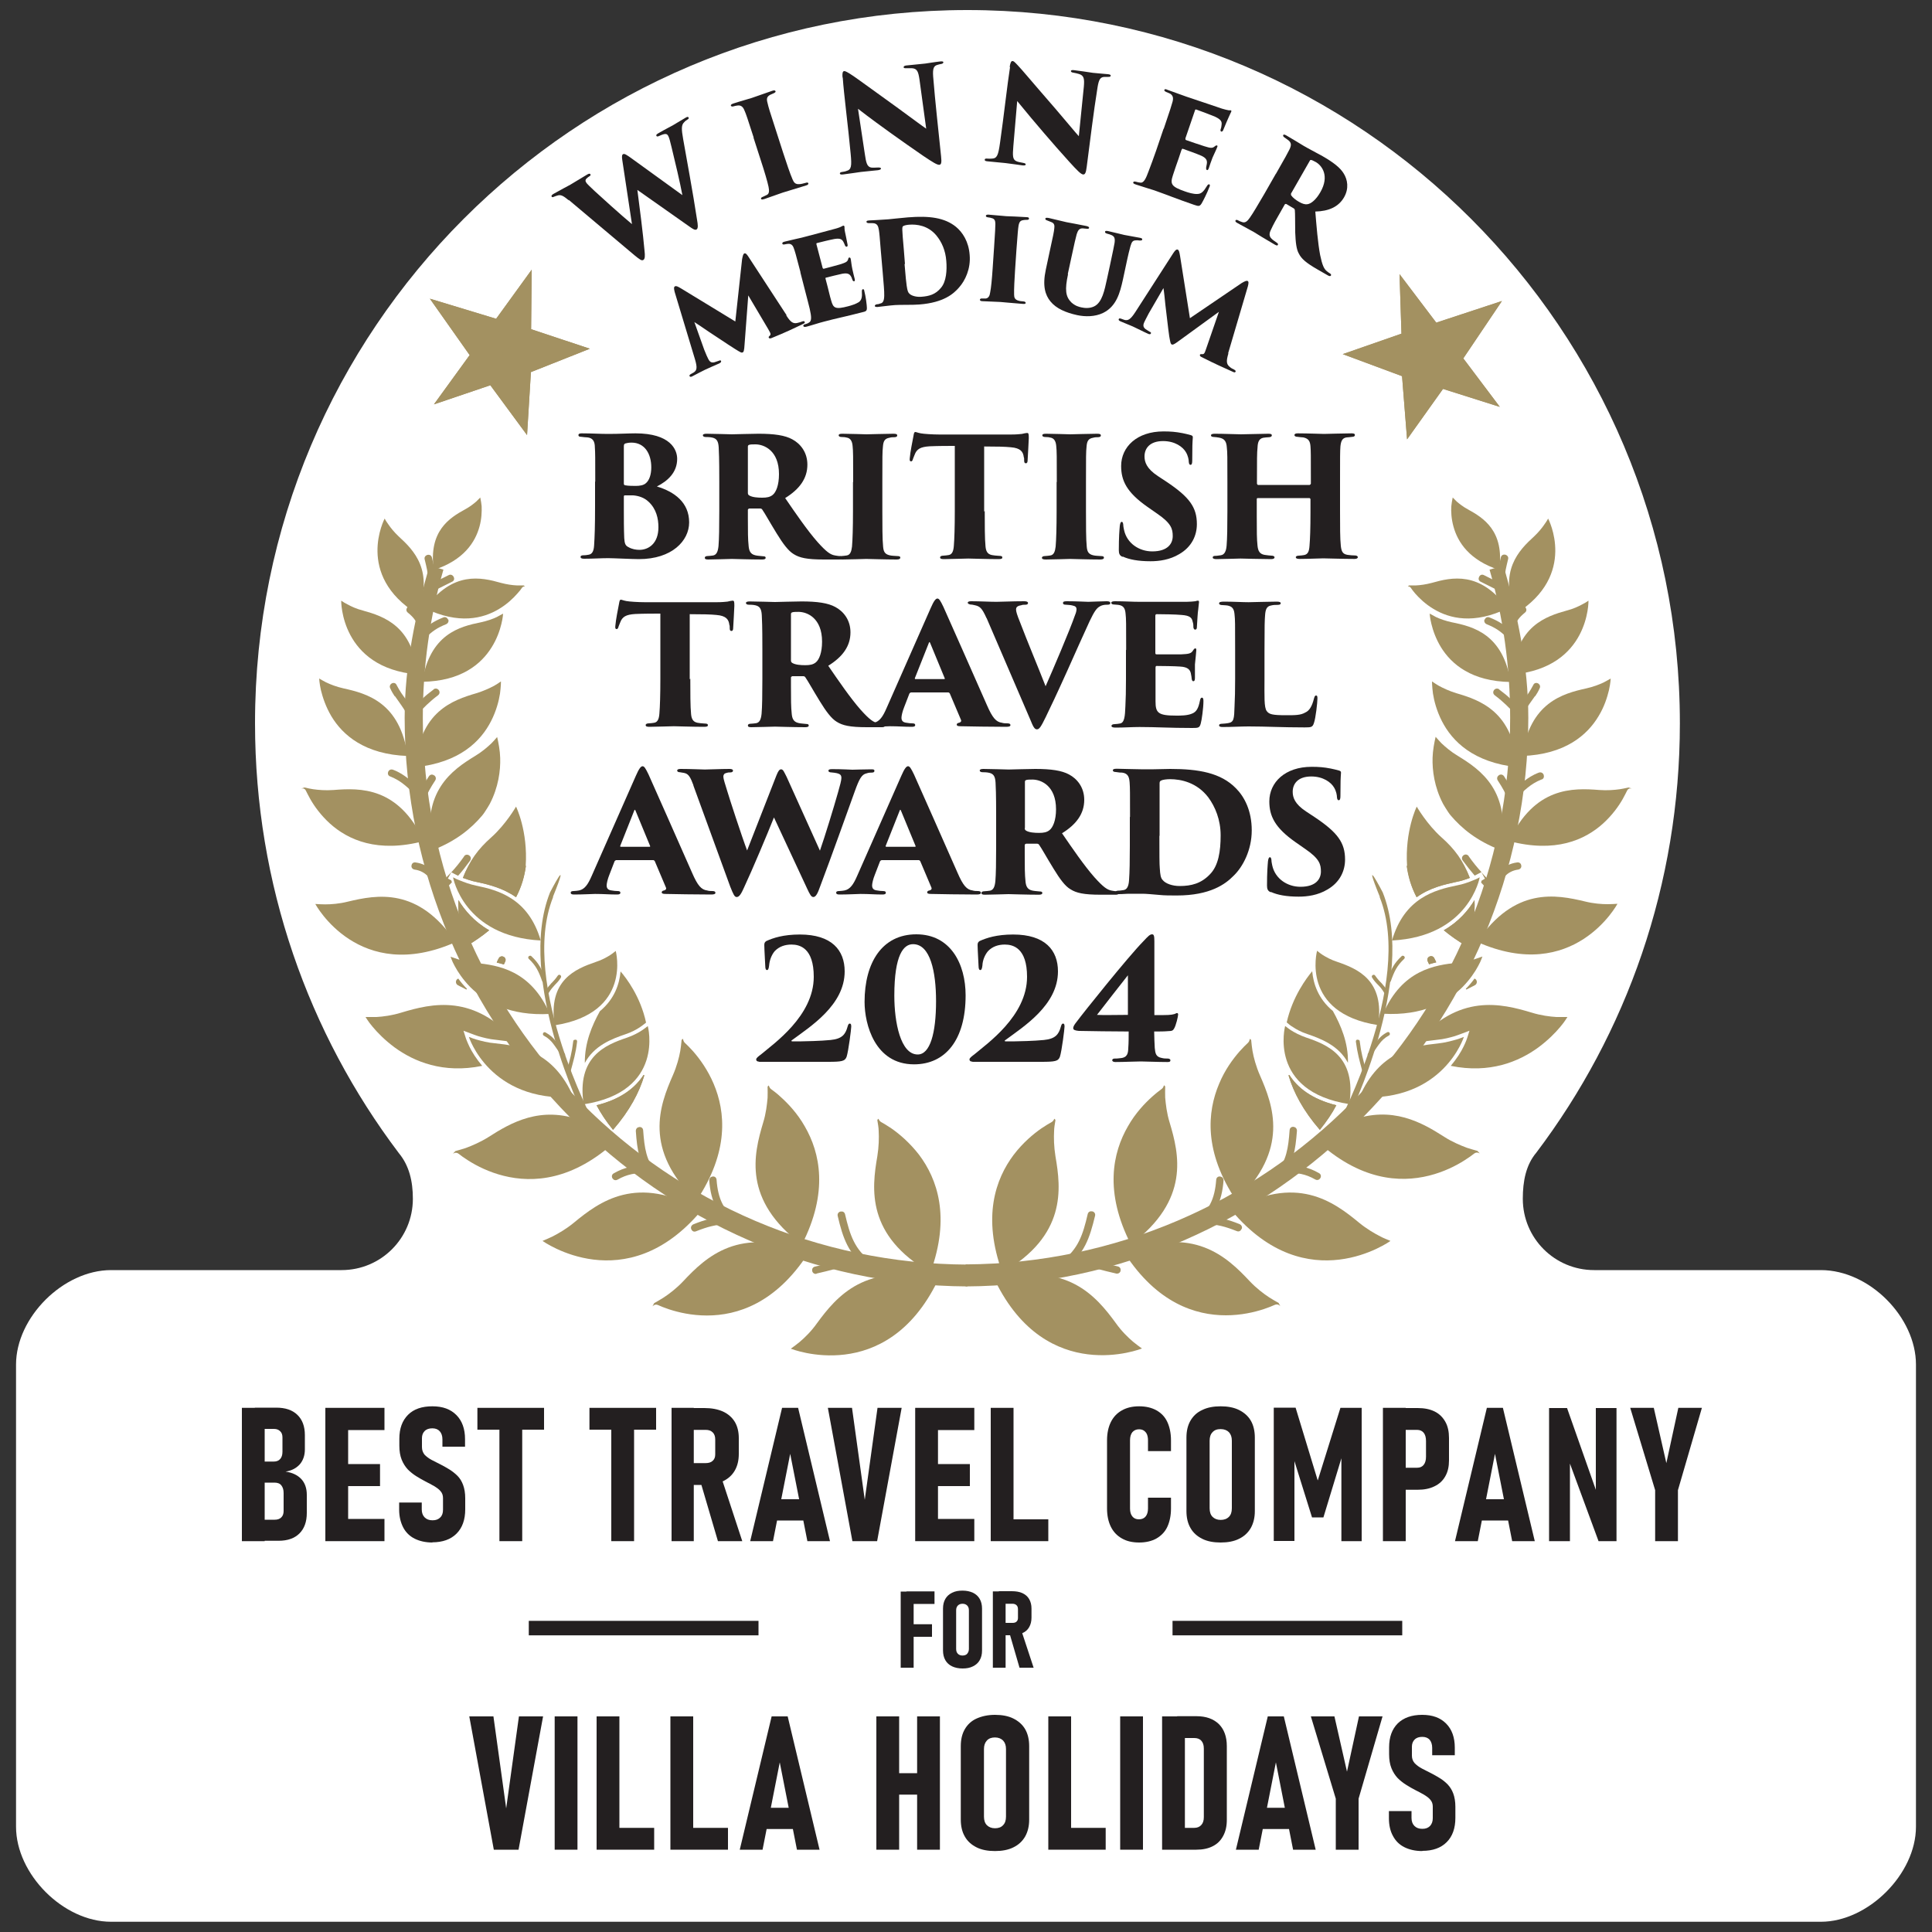<?xml version="1.0" encoding="UTF-8"?>
<svg id="Layer_7" xmlns="http://www.w3.org/2000/svg" xmlns:xlink="http://www.w3.org/1999/xlink" version="1.1" viewBox="0 0 100 100">
  <rect x="0" y="0" width="100" height="100" fill="#333333" stroke="none"/>
  <!-- Generator: Adobe Illustrator 29.1.0, SVG Export Plug-In . SVG Version: 2.1.0 Build 142)  -->
  <defs>
    <style>
      .st0, .st1, .st2 {
        fill: #a39161;
      }

      .st3, .st4 {
        fill: #231f20;
      }

      .st4 {
        stroke: #231f20;
        stroke-miterlimit: 10;
      }

      .st4, .st1 {
        stroke-width: .75px;
      }

      .st5 {
        clip-path: url(#clippath-1);
      }

      .st1 {
        stroke: #a39161;
        stroke-miterlimit: 3.86;
      }

      .st6 {
        fill: #fff;
      }

      .st2 {
        fill-rule: evenodd;
      }

      .st7 {
        clip-path: url(#clippath);
      }
    </style>
    <clipPath id="clippath">
      <polygon class="st0" points="27.28 22.52 27.48 19.26 30.53 18.05 27.49 17.04 27.52 13.96 25.68 16.5 22.25 15.46 24.31 18.38 22.46 20.93 25.38 19.94 27.28 22.52 27.28 22.52"/>
    </clipPath>
    <clipPath id="clippath-1">
      <polygon class="st0" points="69.5 18.33 72.57 19.47 72.83 22.74 74.69 20.13 77.63 21.06 75.74 18.55 77.74 15.58 74.34 16.7 72.44 14.19 72.54 17.27 69.5 18.33 69.5 18.33"/>
    </clipPath>
  </defs>
  <path class="st6" d="M82.51,65.74h11.74c2.52,0,4.92,2.45,4.92,4.89v23.92c0,2.45-2.48,4.92-4.92,4.92H5.75c-2.48,0-4.92-2.47-4.92-4.92v-23.92c0-2.44,2.44-4.89,4.92-4.89h11.93c2.04,0,3.69-1.65,3.69-3.69,0-.91-.19-1.72-.73-2.37h0c-4.67-6.18-7.44-13.89-7.44-22.24C13.19,17.05,29.7.52,50.07.52s36.88,16.53,36.88,36.92c0,8.34-2.76,16.04-7.43,22.22h0c-.54.64-.7,1.48-.7,2.39,0,2.04,1.65,3.69,3.69,3.69"/>
  <path class="st1" d="M50.07,65.83c-15.79-.08-28.56-12.88-28.56-28.67,0-2.7.37-5.31,1.08-7.78-.71,2.47-1.27,5.08-1.27,7.78,0,15.78,12.96,28.97,28.75,29.05"/>
  <path class="st1" d="M49.98,65.82c15.78-.08,28.56-12.88,28.56-28.66,0-2.7-.37-5.31-1.08-7.78.71,2.47,1.27,5.08,1.27,7.78,0,15.78-12.96,28.97-28.75,29.05"/>
  <path class="st2" d="M21.5,39.7c.21-2.87,1.93-3.46,3.16-3.82.36-.11.68-.26.91-.38.09-.05.23-.14.36-.23,0,0,0,.25-.05.63-.06.38-.19.89-.46,1.42-.53,1.04-1.62,2.15-3.92,2.39h0Z"/>
  <path class="st0" d="M23.19,45.48l.17.09.03.1c-.09.1-.2.2-.31.31-.09.09-.2.07-.27,0-.07-.07-.09-.18,0-.27.19-.19.34-.35.49-.5,0,0,0,0,.07-.08l-.18.33h0ZM24.02,44.32c.07-.1.19-.1.27-.04.08.06.11.16.04.27-.23.31-.41.55-.62.78l-.1-.05-.25-.13c.22-.24.42-.48.66-.82h0Z"/>
  <path class="st2" d="M30.87,57.21c1.29-.32,2.02-.92,2.44-1.57l.04.02c-.26.88-.76,1.83-1.62,2.82-.36-.44-.64-.87-.85-1.27h0ZM32.12,50.28c.3.35,1.03,1.3,1.32,2.65-.1.08-.23.18-.32.24-.18.12-.44.26-.74.36-.71.24-1.63.59-2.11,1.49-.01-1.05.37-1.94.78-2.68.77-.64,1.01-1.42,1.07-2.05h0Z"/>
  <path class="st0" d="M30.87,57.21c1.29-.32,2.02-.92,2.44-1.57l.04.02c-.26.88-.76,1.83-1.62,2.82-.36-.44-.64-.87-.85-1.27h0Z"/>
  <path class="st2" d="M31.92,59.02c-2.25,2.09-4.33,2.22-5.85,1.84-.76-.19-1.39-.51-1.83-.79-.22-.14-.39-.26-.5-.35-.15-.12-.3,0-.3,0l.13-.14c.18-.05.39-.11.54-.16.32-.12.75-.3,1.18-.57,1.14-.73,2.69-1.64,4.81-.85l.06.11.64.51.23-.19c.29.16.59.36.9.59h0Z"/>
  <path class="st0" d="M24.95,55.17c-2.01.41-3.52-.22-4.53-.96-.5-.37-.88-.76-1.13-1.06-.13-.15-.22-.28-.28-.37-.06-.09-.09-.14-.09-.14.19,0,.4,0,.57,0,.34-.02.81-.08,1.29-.23,1.56-.47,3.78-1.01,5.99,1.58-.39-.09-.77-.13-1.1-.17-.35-.03-.68-.12-.92-.19-.1-.03-.25-.09-.39-.14l-.37-.14.12.38s.06.18.19.45c.13.27.35.62.66.99h0Z"/>
  <path class="st2" d="M25.32,48.15c-.34.28-.73.56-1.18.82-.34-.93-.45-1.71-.41-2.38.31.51.8,1.11,1.59,1.56h0ZM27.22,44.82c-.07.52-.22,1.07-.51,1.62-.68-.48-1.43-.66-2.04-.79-.27-.05-.51-.14-.71-.21.34-.89.96-1.52,1.54-2.02.35.5.89,1.02,1.71,1.4h0ZM26.68,42.15"/>
  <path class="st0" d="M25.32,48.15c-.34.28-.73.56-1.18.82-.34-.93-.45-1.71-.41-2.38.31.51.8,1.11,1.59,1.56h0Z"/>
  <path class="st0" d="M27.22,44.82c-.07.52-.22,1.07-.51,1.62-.68-.48-1.43-.66-2.04-.79-.27-.05-.51-.14-.71-.21.34-.89.79-1.5,1.47-2.1.76-.68,1.28-1.59,1.28-1.59,0,0,.62,1.25.5,3.07h0Z"/>
  <path class="st0" d="M23.59,48.76c-5.02,2.23-7.27-1.97-7.27-1.97.17.01.37.02.51.02.31,0,.73-.03,1.17-.14,1.5-.36,3.65-.77,5.58,2.09h0Z"/>
  <path class="st0" d="M25.73,38.14c.07.29.15.71.16,1.09.02.65-.09,1.52-.54,2.38.03-.05-.25.44-.4.61-.56.66-1.35,1.32-2.58,1.79-.59-3.05,1.04-4.16,2.22-4.88.35-.21.64-.46.84-.65.09-.09.2-.21.3-.33h0Z"/>
  <path class="st2" d="M21.95,43.53c-2.41.64-3.94-.06-4.88-.91-.47-.43-.8-.89-1.01-1.26-.1-.18-.18-.34-.23-.44-.07-.16-.25-.1-.25-.1l.18-.06c.16.04.33.07.45.09.28.04.65.07,1.06.04,1.38-.11,3.35-.17,4.67,2.64h0Z"/>
  <path class="st0" d="M21.11,39.13c-2.24-.08-3.38-1.09-3.96-2.06-.29-.49-.45-.98-.54-1.35-.08-.36-.09-.6-.09-.6.13.08.27.15.36.2.23.11.54.23.9.31,1.22.27,2.93.73,3.32,3.5h0Z"/>
  <path class="st2" d="M21.85,35.31c.4-2.49,1.94-2.88,3.04-3.1.32-.07.61-.17.82-.27.08-.04.21-.11.33-.18,0,0-.01.22-.09.54-.08.33-.23.77-.5,1.2-.54.87-1.58,1.76-3.6,1.79h0Z"/>
  <path class="st0" d="M21.6,34.91c-3.99-.35-3.94-3.82-3.94-3.82.11.08.24.15.32.19.2.11.48.24.8.32,1.08.3,2.6.8,2.82,3.3h0Z"/>
  <path class="st0" d="M21.59,31.77c-3.23-2.01-1.68-4.93-1.68-4.93.06.12.14.23.19.3.12.18.3.4.53.62.79.72,1.86,1.79.96,4.01h0Z"/>
  <path class="st0" d="M22.02,31.48c1.41-1.94,2.89-1.6,3.91-1.31.3.08.59.12.81.13.09,0,.22,0,.36,0,.05.03.07.04.07.05,0,0-.09-.01-.15.07-.05.08-.13.18-.24.3-.21.24-.53.55-.95.8-.83.5-2.09.81-3.82-.03h0Z"/>
  <path class="st0" d="M24.86,25.76c.03.15.06.32.07.44.01.27,0,.65-.11,1.05-.22.81-.82,1.75-2.37,2.25-.28-2.03.83-2.7,1.63-3.14.24-.13.43-.28.57-.4.05-.05.13-.13.21-.21h0Z"/>
  <path class="st0" d="M36.04,62.16c-2.76-2.67-1.9-4.94-1.21-6.51.2-.46.32-.91.38-1.25.03-.16.05-.38.07-.57.12-.15.03.02.17.15.11.1.26.25.43.44.34.39.75.95,1.06,1.68.61,1.44.81,3.51-.9,6.06h0Z"/>
  <path class="st0" d="M36.3,62.66c-3.92,4.67-8.21,1.57-8.22,1.57.17-.07.37-.16.52-.23.31-.16.71-.39,1.1-.71,1.32-1.09,3.27-2.55,6.6-.63h0Z"/>
  <path class="st0" d="M41.5,64.42c-3.07-2.31-2.49-4.67-2-6.31.15-.48.2-.95.23-1.29.01-.16,0-.38,0-.57.1-.16.03.02.19.13.12.09.29.21.48.39.38.34.87.85,1.26,1.54.78,1.35,1.24,3.39-.16,6.12h0Z"/>
  <path class="st2" d="M41.82,64.89c-1.67,2.57-3.66,3.2-5.23,3.2-.79,0-1.47-.16-1.96-.32-.24-.08-.44-.16-.57-.22-.17-.08-.29.07-.29.07l.09-.17c.16-.09.35-.2.49-.29.29-.19.66-.47,1.01-.84,1.17-1.25,2.93-2.93,6.47-1.43h0Z"/>
  <path class="st0" d="M36.89,60.89c.1,0,.19.05.2.18.07.95.36,1.7,1.22,2.12.11.05.13.16.09.25-.04.09-.14.14-.25.09-.99-.48-1.36-1.34-1.44-2.43,0-.12.08-.2.18-.2h0Z"/>
  <path class="st0" d="M35.78,63.62c-.04-.09,0-.2.11-.25.62-.25,1.08-.37,1.77-.39.12,0,.19.09.2.18,0,.1-.06.19-.18.2-.64.02-1.07.14-1.65.37-.12.05-.21-.01-.25-.11h0Z"/>
  <path class="st0" d="M33.09,58.33c.1,0,.19.05.2.18.07.93.15,1.54.72,2.27.08.1.05.21-.03.27-.08.06-.19.06-.27-.03-.62-.79-.73-1.46-.8-2.48,0-.12.08-.2.18-.2h0Z"/>
  <path class="st0" d="M31.7,60.99c-.05-.09-.04-.2.07-.26.58-.33,1.03-.4,1.71-.4.13,0,.19.09.19.19s-.07.19-.19.19c-.6,0-1.01.06-1.52.35-.11.06-.21.01-.26-.07h0Z"/>
  <path class="st0" d="M25.71,49.82c.03-.07.06-.14.1-.21.05-.11.17-.13.25-.09.09.04.14.14.09.25l-.07.15c-.12-.04-.25-.07-.37-.1h0Z"/>
  <path class="st0" d="M25.71,49.82c.03-.07.06-.14.1-.21.05-.11.17-.13.25-.09.09.04.14.14.09.25l-.07.15c-.12-.04-.25-.07-.37-.1h0Z"/>
  <path class="st0" d="M23.72,50.65c.12.17.27.35.45.53l-.03.04c-.13-.07-.27-.14-.43-.22-.15-.07-.15-.29.01-.35h0Z"/>
  <path class="st0" d="M22.15,45.35c-.18-.17-.39-.3-.69-.34-.12-.02-.18-.12-.16-.21.01-.1.09-.18.21-.16.36.05.61.19.83.39.11.1.21.21.31.33.1.12.2.26.31.4.08.1.04.21-.03.27-.08.06-.19.06-.27-.03-.09-.12-.18-.23-.26-.34-.08-.11-.17-.21-.26-.29h0Z"/>
  <path class="st0" d="M20.2,40.19c-.12-.04-.14-.15-.11-.24.04-.09.13-.15.25-.11.32.12.56.28.79.46.23.18.44.39.7.62.09.08.08.2.01.27-.07.07-.18.1-.27.01-.24-.22-.43-.41-.64-.58-.21-.17-.43-.31-.73-.43h0Z"/>
  <path class="st0" d="M22.47,40.13c.08.05.12.16.06.26-.25.39-.41.64-.55,1.09-.04.12-.14.15-.24.13-.09-.03-.16-.12-.13-.24.15-.49.32-.77.59-1.19.07-.1.18-.11.26-.05h0Z"/>
  <path class="st0" d="M22.44,35.68c.1-.07.21-.04.27.04.06.08.06.19-.04.27-.23.17-.41.33-.58.49-.17.16-.33.33-.54.54-.09.09-.2.07-.27,0-.07-.07-.09-.18,0-.27.22-.22.39-.39.56-.56.17-.17.36-.32.6-.5h0Z"/>
  <path class="st0" d="M20.43,36.04c-.08-.12-.16-.25-.23-.41-.06-.11,0-.21.08-.26.09-.04.2-.03.25.09.08.15.16.29.24.41.08.12.16.23.24.34.16.22.32.45.48.77.05.11,0,.21-.09.25-.09.04-.2.02-.25-.09-.15-.32-.31-.54-.47-.77-.08-.11-.16-.22-.24-.34h0Z"/>
  <path class="st0" d="M23.2,32.06c.04.09,0,.2-.11.25-.45.18-.72.36-1.08.72-.09.09-.2.07-.27,0-.07-.07-.09-.18,0-.27.4-.4.7-.6,1.2-.8.11-.05.21.01.25.11h0Z"/>
  <path class="st0" d="M21.07,31.44c.06-.08.17-.11.27-.03.36.28.57.57.73,1.04.04.12-.03.21-.12.24-.09.03-.2,0-.24-.12-.13-.39-.3-.62-.6-.86-.1-.08-.09-.19-.03-.27h0Z"/>
  <path class="st0" d="M23.48,29.86c.05.09.03.2-.08.25l-.76.38c-.11.06-.21,0-.26-.08-.04-.09-.03-.2.08-.26l.76-.38c.11-.06.21,0,.26.08h0Z"/>
  <path class="st0" d="M22.13,28.72c.1-.02.2.02.23.15.1.44.17.71.19,1.17,0,.12-.08.19-.18.2-.1,0-.19-.06-.2-.18-.02-.44-.09-.69-.19-1.11-.03-.12.05-.2.14-.23h0Z"/>
  <path class="st0" d="M28.63,46.43c-.91,2.27-.32,5.29.46,7.7.67,2.05,1.5,3.71,1.75,4.19l-.05.04-.49-.39c-.13-.27-.97-2.02-1.59-4.2-.68-2.38-1.14-5.33-.24-7.58,0,0,1.12-2.17.15.23Z"/>
  <path class="st0" d="M33.53,53.11s.91,3.39-3.32,4.05c-.38-2.47,1.14-3.08,2.24-3.45.32-.11.6-.26.78-.38.08-.05.19-.14.3-.22h0Z"/>
  <path class="st0" d="M29.69,56.79c-4.36.25-5.42-3.12-5.42-3.12.14.06.3.11.4.14.25.07.58.16.95.19,1.25.13,3.02.39,4.06,2.78h0Z"/>
  <path class="st0" d="M31.87,49.22s.87,3.22-3.16,3.85c-.36-2.34,1.08-2.92,2.13-3.28.31-.1.56-.24.75-.36.08-.05.18-.13.28-.21h0Z"/>
  <path class="st0" d="M28.47,52.48c-2.08.12-3.36-.62-4.13-1.39-.38-.39-.64-.78-.8-1.08-.08-.15-.14-.27-.17-.36-.03-.08-.05-.13-.05-.13.14.05.29.1.38.13.23.07.56.15.9.19,1.19.12,2.87.37,3.86,2.64h0Z"/>
  <path class="st0" d="M27.99,48.68c-4-.21-4.54-3.27-4.54-3.27.13.07.26.13.35.16.22.09.51.2.84.27,1.12.23,2.71.64,3.35,2.85h0Z"/>
  <path class="st0" d="M29.79,53.81c.05,0,.09.05.08.11-.07.6-.18.95-.34,1.55-.01.06-.07.08-.12.07-.05-.01-.08-.06-.07-.12.16-.58.26-.93.33-1.52,0-.06.05-.09.11-.08h0Z"/>
  <path class="st0" d="M28.15,53.61c-.05-.03-.06-.08-.04-.13.02-.05.08-.07.13-.04.25.14.41.29.55.48.14.18.26.39.44.62.04.05.02.1-.02.13-.04.03-.1.03-.13-.02-.17-.22-.29-.42-.42-.59-.13-.18-.28-.33-.52-.46h0Z"/>
  <path class="st0" d="M28.7,50.72c.05-.06.11-.13.17-.22.03-.05.09-.06.13-.03.04.03.06.08.03.13-.05.09-.11.16-.16.22-.05.06-.11.11-.16.17-.1.11-.2.22-.3.39-.03.05-.08.06-.13.04-.05-.03-.07-.08-.04-.13.09-.17.2-.29.3-.4.05-.05.11-.11.16-.17h0Z"/>
  <path class="st0" d="M27.37,49.49s.09-.05.13,0c.4.37.55.68.74,1.23.02.06,0,.1-.06.12-.05.02-.1,0-.12-.06-.18-.51-.32-.8-.69-1.15-.04-.04-.04-.1,0-.13h0Z"/>
  <g>
    <polygon class="st0" points="27.28 22.52 27.48 19.26 30.53 18.05 27.49 17.04 27.52 13.96 25.68 16.5 22.25 15.46 24.31 18.38 22.46 20.93 25.38 19.94 27.28 22.52 27.28 22.52"/>
    <g class="st7">
      <polygon class="st0" points="25.65 16.3 26.07 18.23 21.95 15.25 25.65 16.3 25.65 16.3"/>
      <polygon class="st0" points="27.69 16.85 26.07 18.23 27.57 13.74 27.69 16.85 27.69 16.85"/>
      <polygon class="st0" points="25.65 16.3 26.07 18.23 27.57 13.74 25.65 16.3 25.65 16.3"/>
      <polygon class="st0" points="27.69 16.85 26.07 18.23 30.8 18.05 27.69 16.85 27.69 16.85"/>
      <polygon class="st0" points="30.8 18.05 26.07 18.23 27.73 19.44 30.8 18.05 30.8 18.05"/>
      <polygon class="st0" points="27.73 19.44 26.07 18.23 27.41 23 27.73 19.44 27.73 19.44"/>
      <polygon class="st0" points="27.41 23 26.07 18.23 25.3 20.23 27.41 23 27.41 23"/>
      <polygon class="st0" points="25.3 20.23 26.07 18.23 22.32 21.02 25.3 20.23 25.3 20.23"/>
      <polygon class="st0" points="22.32 21.02 26.07 18.23 24.18 18.39 22.32 21.02 22.32 21.02"/>
      <polygon class="st0" points="24.18 18.39 26.07 18.23 21.95 15.25 24.18 18.39 24.18 18.39"/>
    </g>
  </g>
  <g>
    <polygon class="st0" points="69.5 18.33 72.57 19.47 72.83 22.74 74.69 20.13 77.63 21.06 75.74 18.55 77.74 15.58 74.34 16.7 72.44 14.19 72.54 17.27 69.5 18.33 69.5 18.33"/>
    <g class="st5">
      <polygon class="st0" points="75.94 18.59 73.97 18.42 78.03 15.36 75.94 18.59 75.94 18.59"/>
      <polygon class="st0" points="74.82 20.37 73.97 18.42 77.83 21.17 74.82 20.37 74.82 20.37"/>
      <polygon class="st0" points="75.94 18.59 73.97 18.42 77.83 21.17 75.94 18.59 75.94 18.59"/>
      <polygon class="st0" points="74.82 20.37 73.97 18.42 72.76 22.99 74.82 20.37 74.82 20.37"/>
      <polygon class="st0" points="72.76 22.99 73.97 18.42 72.33 19.65 72.76 22.99 72.76 22.99"/>
      <polygon class="st0" points="72.33 19.65 73.97 18.42 69.01 18.32 72.33 19.65 72.33 19.65"/>
      <polygon class="st0" points="69.01 18.32 73.97 18.42 72.28 17.11 69.01 18.32 69.01 18.32"/>
      <polygon class="st0" points="72.28 17.11 73.97 18.42 72.4 14.03 72.28 17.11 72.28 17.11"/>
      <polygon class="st0" points="72.4 14.03 73.97 18.42 74.37 16.57 72.4 14.03 72.4 14.03"/>
      <polygon class="st0" points="74.37 16.57 73.97 18.42 78.03 15.36 74.37 16.57 74.37 16.57"/>
    </g>
  </g>
  <path class="st0" d="M48.16,65.87c-3.33-1.92-3.04-4.34-2.75-6.02.08-.5.09-.96.07-1.31,0-.16-.04-.38-.07-.56.08-.17.04.01.2.1.13.07.31.18.52.32.42.29.96.75,1.44,1.37.94,1.25,1.64,3.21.59,6.09h0Z"/>
  <path class="st0" d="M40.93,69.81c.15-.11.33-.24.46-.35.26-.22.6-.55.89-.96,1.01-1.38,2.56-3.26,6.25-2.2-2.68,5.48-7.59,3.51-7.59,3.51h0Z"/>
  <path class="st0" d="M43.51,62.71c.1-.02.2.02.23.14.25,1.07.49,1.82,1.35,2.45.1.07.1.19.04.27-.06.08-.17.12-.27.04-.94-.69-1.23-1.51-1.5-2.67-.03-.12.05-.21.14-.23h0Z"/>
  <path class="st0" d="M42.27,65.93c-.12.03-.21-.05-.23-.14-.02-.1.02-.2.14-.23.37-.08.66-.17.96-.24.29-.07.59-.12.97-.15.12,0,.2.08.2.18,0,.1-.05.19-.18.2-.37.02-.66.07-.94.14-.28.07-.56.15-.93.23h0Z"/>
  <path class="st2" d="M78.54,39.7c-.21-2.87-1.93-3.46-3.16-3.82-.36-.11-.68-.26-.9-.38-.09-.05-.23-.14-.36-.23,0,0,0,.25.05.63.06.38.19.89.46,1.42.53,1.04,1.62,2.15,3.92,2.39h0Z"/>
  <path class="st0" d="M76.86,45.48l-.18-.33c.07.08.07.08.07.08.14.16.3.31.49.5.09.09.07.2,0,.27-.07.07-.18.09-.27,0-.11-.11-.22-.22-.31-.32l.03-.1.17-.1h0ZM76.02,44.32c.24.34.44.58.66.82l-.25.13-.1.05c-.2-.23-.39-.47-.62-.78-.07-.1-.04-.21.04-.27.08-.06.19-.06.27.04h0Z"/>
  <path class="st2" d="M69.17,57.21c-.21.41-.5.83-.85,1.27-.86-.99-1.36-1.94-1.62-2.82l.04-.02c.41.65,1.15,1.25,2.44,1.57h0ZM67.92,50.28c.06.63.3,1.41,1.07,2.05.41.74.8,1.63.78,2.68-.48-.9-1.41-1.25-2.11-1.49-.31-.1-.56-.24-.74-.36-.09-.05-.22-.15-.32-.24.3-1.34,1.03-2.3,1.32-2.65h0Z"/>
  <path class="st0" d="M69.17,57.21c-1.29-.32-2.02-.92-2.44-1.57l-.04.02c.26.88.76,1.83,1.62,2.82.36-.44.64-.87.85-1.27h0Z"/>
  <path class="st2" d="M68.12,59.01c2.25,2.09,4.33,2.22,5.85,1.84.76-.19,1.39-.51,1.83-.79.22-.14.39-.26.5-.35.15-.12.3,0,.3,0l-.13-.14c-.18-.05-.39-.11-.54-.16-.32-.12-.76-.3-1.18-.57-1.14-.73-2.69-1.63-4.81-.85l-.06.11-.64.51-.23-.19c-.29.17-.59.36-.9.59h0Z"/>
  <path class="st0" d="M75.1,55.17c2.01.41,3.52-.22,4.53-.96.5-.37.88-.76,1.13-1.06.13-.15.22-.28.28-.37.06-.09.09-.14.09-.14-.19,0-.4,0-.57,0-.34-.02-.81-.08-1.29-.23-1.56-.47-3.78-1.01-5.99,1.58.39-.09.77-.13,1.1-.17.35-.03.68-.12.92-.19.1-.03.25-.09.39-.14l.37-.14-.12.38s-.06.19-.19.45c-.13.27-.35.62-.66.99h0Z"/>
  <path class="st2" d="M74.73,48.15c.79-.45,1.28-1.05,1.59-1.56.04.67-.07,1.45-.41,2.38-.45-.26-.84-.54-1.18-.82h0ZM72.82,44.82c.82-.38,1.36-.9,1.71-1.4.57.5,1.2,1.13,1.54,2.02-.19.08-.44.16-.71.21-.6.13-1.36.3-2.04.79-.29-.55-.44-1.1-.51-1.62h0ZM73.36,42.14"/>
  <path class="st0" d="M74.73,48.15c.34.28.73.56,1.18.82.34-.93.45-1.71.41-2.38-.31.51-.8,1.11-1.59,1.56h0Z"/>
  <path class="st0" d="M72.82,44.82c.07.52.22,1.07.51,1.62.68-.49,1.43-.66,2.04-.79.27-.05.51-.14.71-.21-.34-.89-.79-1.5-1.47-2.1-.76-.68-1.28-1.59-1.28-1.59,0,0-.62,1.25-.5,3.07h0Z"/>
  <path class="st0" d="M76.45,48.75c5.02,2.23,7.27-1.97,7.27-1.97-.17.01-.37.02-.51.02-.31,0-.73-.03-1.17-.14-1.5-.36-3.65-.77-5.58,2.09h0Z"/>
  <path class="st0" d="M74.31,38.13c-.07.29-.15.71-.16,1.09-.02.65.09,1.52.54,2.38-.03-.05.25.44.4.61.56.66,1.35,1.32,2.58,1.79.59-3.05-1.04-4.16-2.22-4.88-.35-.21-.64-.46-.84-.65-.09-.09-.2-.22-.3-.33h0Z"/>
  <path class="st2" d="M78.1,43.53c2.41.64,3.94-.06,4.88-.91.47-.43.8-.89,1.01-1.26.1-.18.18-.34.23-.44.07-.16.25-.1.25-.1l-.18-.06c-.16.04-.33.07-.45.09-.28.04-.65.07-1.06.04-1.38-.11-3.35-.17-4.67,2.64h0Z"/>
  <path class="st0" d="M78.78,39.13c2.24-.08,3.38-1.09,3.96-2.06.3-.49.45-.98.54-1.35.08-.36.09-.6.09-.6-.13.08-.27.15-.36.2-.23.11-.54.23-.9.31-1.22.27-2.93.73-3.32,3.5h0Z"/>
  <path class="st2" d="M78.19,35.31c-.39-2.49-1.94-2.88-3.04-3.1-.32-.07-.61-.17-.82-.27-.08-.04-.21-.11-.33-.18,0,0,.01.22.09.54.08.33.23.77.5,1.21.54.87,1.58,1.76,3.6,1.79h0Z"/>
  <path class="st0" d="M78.29,34.91c3.99-.35,3.93-3.82,3.93-3.82-.11.08-.24.15-.32.19-.2.11-.48.24-.8.32-1.08.3-2.6.8-2.82,3.3h0Z"/>
  <path class="st0" d="M78.45,31.77c3.23-2.01,1.68-4.93,1.68-4.93-.06.12-.14.23-.19.3-.12.18-.3.4-.53.62-.79.72-1.86,1.79-.96,4.01h0Z"/>
  <path class="st0" d="M78.02,31.48c-1.41-1.94-2.89-1.6-3.91-1.31-.3.08-.59.12-.81.13-.09,0-.22,0-.36,0-.05.03-.07.04-.07.05,0,0,.09-.01.15.07.05.08.13.18.23.3.21.24.53.55.95.8.83.5,2.09.81,3.82-.03h0Z"/>
  <path class="st0" d="M75.19,25.76c-.03.15-.06.32-.07.44-.02.27,0,.65.11,1.05.22.81.82,1.75,2.37,2.25.28-2.03-.83-2.7-1.63-3.14-.24-.13-.43-.28-.57-.4-.05-.05-.13-.13-.21-.21h0Z"/>
  <path class="st0" d="M64,62.16c2.76-2.67,1.9-4.94,1.21-6.51-.2-.46-.32-.91-.38-1.25-.03-.16-.05-.38-.07-.57-.12-.14-.03.02-.17.15-.11.1-.26.25-.43.44-.34.39-.76.95-1.06,1.68-.61,1.44-.81,3.51.9,6.06h0Z"/>
  <path class="st0" d="M63.75,62.66c3.92,4.67,8.22,1.57,8.22,1.57-.17-.07-.37-.15-.52-.23-.31-.16-.71-.39-1.1-.71-1.32-1.09-3.27-2.55-6.6-.63h0Z"/>
  <path class="st0" d="M58.54,64.41c3.07-2.31,2.49-4.67,2-6.31-.15-.48-.2-.95-.23-1.29-.01-.16,0-.38,0-.57-.1-.16-.03.02-.19.13-.12.09-.28.21-.48.39-.38.34-.87.85-1.26,1.54-.78,1.35-1.24,3.39.16,6.12h0Z"/>
  <path class="st2" d="M58.22,64.88c1.67,2.57,3.66,3.2,5.23,3.2.79,0,1.47-.16,1.96-.32.24-.08.44-.16.57-.22.18-.08.29.07.29.07l-.09-.17c-.16-.09-.35-.2-.49-.29-.29-.19-.66-.47-1.01-.84-1.17-1.25-2.93-2.93-6.47-1.43h0Z"/>
  <path class="st0" d="M63.15,60.89c-.1,0-.19.05-.2.18-.07.95-.36,1.7-1.22,2.12-.11.05-.13.16-.09.25.04.09.14.14.25.09.99-.48,1.36-1.34,1.44-2.43,0-.12-.08-.2-.18-.2h0Z"/>
  <path class="st0" d="M64.27,63.61c.04-.09,0-.2-.11-.25-.62-.25-1.09-.37-1.78-.39-.12,0-.19.09-.2.18,0,.1.06.19.18.2.64.02,1.07.14,1.65.37.12.05.21-.01.25-.11h0Z"/>
  <path class="st0" d="M66.95,58.32c-.1,0-.19.05-.2.18-.07.93-.15,1.54-.72,2.27-.08.1-.04.21.03.27.08.06.19.06.27-.03.62-.79.72-1.46.8-2.48,0-.12-.08-.2-.18-.2h0Z"/>
  <path class="st0" d="M68.34,60.98c.05-.09.04-.2-.07-.26-.58-.33-1.03-.4-1.71-.4-.12,0-.19.09-.19.19s.07.19.19.19c.6,0,1.01.06,1.52.35.11.06.21.01.26-.07h0Z"/>
  <path class="st0" d="M74.34,49.81c-.12.03-.25.06-.37.1l-.07-.15c-.05-.11,0-.21.09-.25.09-.04.2-.02.25.09.03.07.07.14.1.21h0Z"/>
  <path class="st0" d="M74.34,49.81c-.03-.07-.06-.14-.1-.21-.05-.11-.17-.13-.25-.09-.09.04-.14.14-.09.25l.07.15c.12-.04.25-.07.37-.1h0Z"/>
  <path class="st0" d="M76.32,50.65c-.12.17-.27.35-.45.53l.03.04c.13-.07.27-.14.43-.22.15-.07.15-.29-.01-.35h0Z"/>
  <path class="st0" d="M77.89,45.35c.18-.17.39-.3.69-.34.12-.02.18-.12.16-.21-.01-.1-.09-.18-.22-.16-.36.05-.61.19-.83.39-.11.1-.21.21-.31.33-.1.12-.2.26-.31.4-.08.1-.04.21.03.27.08.06.19.06.27-.03.09-.12.18-.24.26-.34.08-.11.16-.21.25-.29h0Z"/>
  <path class="st0" d="M79.79,40.35c.12-.04.14-.15.11-.25-.04-.09-.13-.15-.25-.11-.32.12-.56.28-.79.46-.23.18-.44.39-.69.62-.09.08-.08.2-.01.27.07.07.18.1.27.01.24-.22.43-.41.64-.58.21-.17.43-.31.73-.43h0Z"/>
  <path class="st0" d="M77.58,40.13c-.08.05-.12.16-.06.26.25.39.41.64.55,1.09.04.12.14.16.24.13.09-.03.16-.12.13-.24-.15-.49-.32-.77-.59-1.19-.07-.1-.18-.11-.26-.06h0Z"/>
  <path class="st0" d="M77.6,35.68c-.1-.07-.21-.04-.27.04-.06.08-.06.19.04.27.23.17.41.33.58.49.17.16.33.33.54.54.09.09.2.07.27,0,.07-.07.09-.18,0-.27-.22-.22-.39-.39-.56-.56-.17-.17-.36-.32-.6-.5h0Z"/>
  <path class="st0" d="M79.46,36.04c.08-.12.16-.25.23-.41.06-.11,0-.21-.08-.26-.09-.04-.2-.03-.25.09-.08.15-.16.29-.24.41s-.16.23-.24.34c-.16.22-.32.45-.48.77-.05.11,0,.21.09.25.09.04.2.02.25-.09.15-.32.31-.54.47-.77.08-.11.16-.22.24-.34h0Z"/>
  <path class="st0" d="M76.84,32.06c-.04.09,0,.2.11.25.45.18.72.36,1.08.72.09.09.2.07.27,0,.07-.07.09-.18,0-.27-.4-.4-.7-.6-1.2-.8-.12-.05-.21.01-.25.11h0Z"/>
  <path class="st0" d="M78.97,31.44c-.06-.08-.17-.11-.27-.03-.36.28-.57.57-.73,1.04-.04.12.03.21.12.24.09.03.2,0,.24-.12.13-.39.3-.62.6-.86.1-.08.09-.19.03-.27h0Z"/>
  <path class="st0" d="M76.56,29.86c-.05.09-.03.2.08.25l.76.38c.11.06.21,0,.26-.08.04-.09.03-.2-.09-.26l-.76-.38c-.11-.06-.21,0-.25.08h0Z"/>
  <path class="st0" d="M77.91,28.71c-.1-.02-.2.02-.23.15-.1.44-.17.71-.19,1.17,0,.12.08.19.18.2.1,0,.19-.06.2-.18.02-.44.09-.69.19-1.11.03-.12-.05-.2-.14-.23h0Z"/>
  <path class="st0" d="M71.41,46.43c.91,2.27.32,5.29-.46,7.7-.67,2.05-1.5,3.71-1.75,4.19l.05.04.49-.39c.13-.27.97-2.02,1.59-4.2.68-2.38,1.14-5.33.24-7.58,0,0-1.12-2.16-.15.23Z"/>
  <path class="st0" d="M66.52,53.1s-.91,3.39,3.32,4.05c.38-2.47-1.14-3.08-2.24-3.45-.32-.11-.6-.26-.79-.38-.08-.05-.19-.14-.3-.22h0Z"/>
  <path class="st0" d="M70.35,56.79c4.36.25,5.42-3.12,5.42-3.12-.15.06-.3.11-.4.14-.25.07-.58.16-.95.2-1.25.13-3.02.39-4.06,2.78h0Z"/>
  <path class="st0" d="M68.17,49.22s-.87,3.22,3.16,3.84c.36-2.34-1.08-2.92-2.13-3.28-.31-.1-.56-.24-.75-.36-.08-.05-.18-.13-.28-.21h0Z"/>
  <path class="st0" d="M71.58,52.47c2.08.12,3.36-.62,4.13-1.39.38-.39.64-.78.8-1.08.08-.15.14-.27.17-.36.03-.08.05-.13.05-.13-.14.05-.29.1-.38.13-.23.07-.55.15-.9.19-1.19.12-2.87.37-3.86,2.64h0Z"/>
  <path class="st0" d="M72.05,48.68c4-.21,4.54-3.27,4.54-3.27-.13.07-.26.13-.35.16-.22.09-.51.2-.84.26-1.12.23-2.71.64-3.35,2.85h0Z"/>
  <path class="st0" d="M70.26,53.81c-.05,0-.09.05-.08.11.08.6.18.95.34,1.55.01.06.07.08.12.07.05-.01.08-.06.07-.12-.16-.59-.26-.93-.33-1.52,0-.06-.05-.09-.11-.08h0Z"/>
  <path class="st0" d="M71.89,53.6c.05-.03.06-.08.04-.13-.02-.05-.08-.07-.13-.04-.25.13-.41.29-.55.48-.14.18-.26.39-.44.62-.04.05-.02.1.02.13.04.03.1.03.13-.02.17-.22.29-.42.42-.59.13-.18.28-.33.52-.46h0Z"/>
  <path class="st0" d="M71.35,50.72c-.05-.06-.11-.13-.17-.22-.03-.05-.09-.06-.13-.03-.05.03-.06.08-.03.13.05.09.11.16.16.22.05.06.11.12.16.17.11.11.2.22.3.39.03.05.08.06.13.04.05-.03.07-.08.04-.13-.1-.17-.2-.29-.3-.4-.05-.05-.11-.11-.16-.17h0Z"/>
  <path class="st0" d="M72.68,49.49s-.09-.05-.13,0c-.4.37-.55.68-.74,1.23-.02.06.01.1.06.12.05.02.1,0,.12-.06.18-.51.32-.8.69-1.15.04-.04.04-.1,0-.13h0Z"/>
  <path class="st0" d="M51.88,65.87c3.33-1.92,3.04-4.34,2.75-6.02-.08-.5-.09-.96-.07-1.31,0-.16.04-.38.07-.56-.08-.17-.04.01-.2.1-.13.07-.31.18-.52.32-.42.29-.96.74-1.44,1.37-.94,1.25-1.64,3.21-.59,6.1h0Z"/>
  <path class="st0" d="M59.11,69.8c-.15-.11-.33-.24-.46-.35-.26-.22-.6-.55-.89-.96-1.01-1.38-2.55-3.26-6.25-2.2,2.68,5.48,7.59,3.51,7.59,3.51h0Z"/>
  <path class="st0" d="M56.53,62.7c-.1-.02-.2.02-.23.14-.25,1.07-.49,1.82-1.35,2.45-.1.07-.1.19-.04.27.06.08.17.12.27.04.94-.69,1.22-1.51,1.5-2.67.03-.12-.05-.21-.14-.23h0Z"/>
  <path class="st0" d="M57.77,65.92c.12.02.21-.05.23-.14.02-.1-.02-.2-.14-.23-.37-.08-.66-.17-.95-.24-.29-.07-.59-.12-.98-.14-.12,0-.2.08-.2.18,0,.1.05.19.18.2.37.02.66.08.94.14.28.07.56.15.93.23h0Z"/>
  <g>
    <path class="st3" d="M29.44,10.37c-.24-.2-.38-.3-.55-.26-.09.02-.15.05-.21.07-.08.04-.11.03-.13-.01-.02-.04.01-.08.09-.13.37-.21.79-.43.88-.48.14-.08.56-.34.88-.53.08-.05.14-.05.16-.01.02.04,0,.08-.06.11-.06.04-.08.05-.14.11-.06.05-.07.12-.03.19.04.08.21.23.45.46.19.18,1.44,1.31,1.93,1.71l-.5-3.31c-.03-.19-.02-.28.04-.31.08-.04.18.04.36.16l2.71,1.96c-.11-.6-.39-1.79-.56-2.48-.07-.29-.12-.49-.17-.58-.07-.13-.15-.15-.48,0-.05.03-.12.03-.13,0-.02-.04-.03-.07.09-.14.38-.22.7-.38.75-.41.04-.02.46-.28.67-.4.07-.04.12-.06.15-.01.02.04.01.07-.06.11-.06.04-.1.06-.17.14-.15.14-.14.36-.05.87.15.86.51,2.79.72,4.18.04.24.07.44-.03.5-.08.04-.18-.02-.39-.17l-2.67-1.88c.1.75.3,2.33.37,3.14.03.27.03.44-.07.49-.08.04-.17-.02-.44-.24l-3.42-2.88Z"/>
    <path class="st3" d="M39.01,7.12c-.33-1.02-.39-1.21-.48-1.41-.07-.18-.18-.27-.34-.25-.05,0-.12.02-.21.04-.08.03-.13.01-.15-.03-.01-.04.01-.07.12-.11.26-.09.91-.27.96-.29.06-.02.83-.29,1.06-.37.11-.04.15-.02.17.02.02.05-.04.08-.1.11-.06.03-.1.04-.18.08-.16.09-.2.19-.13.43.05.22.1.39.43,1.4l.37,1.15c.17.52.37,1.12.49,1.39.07.17.15.27.36.25.09,0,.21-.04.3-.06.11-.04.15-.02.16.02.01.03-.01.08-.12.11-.45.14-1.15.35-1.21.37-.03.01-.71.25-.94.33-.11.03-.16.04-.18-.01-.01-.05.03-.08.11-.11.06-.03.13-.06.19-.09.13-.06.13-.22.09-.42-.06-.28-.2-.76-.41-1.4l-.37-1.15Z"/>
    <path class="st3" d="M43.61,4.02c-.02-.21,0-.33.08-.34.05,0,.09.01.29.13.32.2.71.5,2.45,1.75.77.56,1.3.96,1.51,1.1l-.35-2.56c-.06-.38-.11-.55-.39-.57-.1,0-.21,0-.3,0-.09.01-.13-.02-.13-.05,0-.05.05-.08.13-.09.27-.03.72-.07.99-.1.15-.02.49-.08.78-.11.1-.01.15,0,.16.04,0,.03-.03.08-.11.09-.09.02-.12.02-.17.04-.22.05-.28.18-.25.61.11,1.38.27,2.75.41,4.13.04.35,0,.43-.09.44-.11.01-.34-.13-.83-.46-.51-.35-1.18-.82-1.64-1.15-.42-.3-1.19-.86-1.74-1.29l.35,2.32c.07.49.12.67.32.72.11.02.23,0,.37,0,.1,0,.14.01.15.05,0,.05-.05.07-.16.09-.24.03-.46.04-.88.09-.16.02-.66.1-.93.13-.1.01-.15,0-.16-.05,0-.04.03-.07.12-.08.06-.01.15-.02.22-.05.26-.07.28-.25.22-.89-.13-1.41-.35-3.06-.41-3.95Z"/>
    <path class="st3" d="M52.26,3.47c.03-.2.07-.32.15-.31.05,0,.09.03.25.2.26.27.57.66,1.97,2.27.62.72,1.04,1.24,1.21,1.42l.26-2.57c.03-.38.02-.57-.25-.65-.09-.03-.2-.05-.3-.07-.09-.01-.12-.05-.12-.08,0-.05.07-.06.15-.05.27.03.72.1.99.14.15.02.49.04.78.07.1.01.15.04.14.08,0,.03-.04.07-.13.06-.09,0-.12,0-.17,0-.23,0-.31.11-.38.53-.22,1.37-.38,2.74-.56,4.11-.04.35-.1.42-.19.41-.11-.01-.3-.2-.7-.64-.42-.46-.96-1.08-1.32-1.5-.34-.39-.95-1.12-1.39-1.66l-.2,2.34c-.04.49-.04.68.15.77.1.05.22.06.36.09.1.02.13.04.13.08,0,.05-.06.06-.17.05-.24-.03-.46-.07-.88-.12-.16-.02-.67-.06-.93-.09-.1-.01-.15-.03-.14-.09,0-.04.04-.06.14-.05.06,0,.15.01.23,0,.27-.01.33-.18.42-.81.2-1.4.38-3.05.52-3.93Z"/>
    <path class="st3" d="M60.23,6.68c.36-1.06.4-1.2.46-1.41.05-.19.03-.32-.12-.42-.05-.03-.15-.06-.21-.09-.08-.04-.11-.07-.09-.11.01-.04.06-.05.16,0,.37.13.68.25.97.35.14.05,1.74.58,1.84.62.13.04.29.08.36.09.05,0,.09,0,.11,0,.03.01.03.04.02.07-.01.03-.05.09-.13.28-.06.12-.15.35-.29.68-.02.05-.06.08-.1.07-.03-.01-.05-.05-.03-.12.03-.07.04-.14.05-.24.02-.16-.04-.27-.34-.41-.21-.09-.77-.3-.97-.37-.04-.01-.06,0-.07.05l-.49,1.43s-.02.08.03.1c.18.07.71.24.95.32.32.1.41.11.53.01.06-.05.09-.06.12-.05.04.01.03.05.01.09-.02.07-.13.29-.24.54-.06.15-.17.47-.19.54-.03.08-.06.12-.1.1-.05-.02-.04-.07-.04-.13.01-.05.02-.1.03-.16.04-.2-.01-.34-.33-.47-.18-.08-.71-.27-.91-.34-.03-.01-.05.02-.07.07l-.15.45c-.08.22-.21.6-.29.85-.15.46-.09.59.63.84.17.06.43.14.63.13.21,0,.33-.13.5-.41.04-.07.08-.1.12-.09.05.02.04.09,0,.16-.09.25-.33.73-.4.84-.1.15-.15.14-.39.06-.9-.31-1.38-.51-2.06-.75-.31-.1-.59-.18-.95-.3-.12-.04-.15-.07-.13-.12.01-.03.05-.05.15-.02.08.02.15.04.2.04.19.04.3-.2.45-.61.1-.26.24-.64.38-1.04l.39-1.15Z"/>
    <path class="st3" d="M66.04,9c.53-.92.59-1.05.69-1.24.13-.25.1-.37-.02-.48-.08-.07-.17-.12-.22-.16-.07-.05-.09-.09-.07-.13.02-.04.07-.03.16.02.26.15.82.49.9.54.11.07.7.38.97.53.56.32.92.6,1.1.9.2.32.28.77.02,1.23-.29.5-.79.72-1.49.74.06.73.13,1.62.25,2.25.11.53.2.72.35.84.06.05.09.07.14.1.07.04.09.08.07.12-.03.05-.09.03-.15,0l-.54-.31c-.61-.35-.84-.56-.97-.82-.13-.22-.17-.59-.19-1.1-.01-.61,0-.94-.02-1.16,0-.02-.02-.06-.05-.08l-.39-.23s-.05-.02-.08.02l-.17.3c-.27.47-.43.75-.55,1.02-.08.16-.11.32.04.46.07.07.14.11.25.19.09.06.09.09.07.13-.02.04-.07.03-.16-.02-.4-.23-1.04-.62-1.08-.65-.07-.04-.66-.36-.86-.47-.09-.05-.11-.09-.09-.13.02-.04.08-.04.14,0,.06.03.14.07.22.09.14.04.25-.04.38-.23.17-.24.41-.65.75-1.23l.6-1.05ZM66.83,9.99s-.02.08,0,.12c.08.12.25.25.41.34.16.09.29.14.43.12.18-.02.44-.22.67-.62.49-.85.08-1.38-.23-1.56-.1-.05-.2-.11-.25-.11-.03,0-.05,0-.07.05l-.95,1.66Z"/>
  </g>
  <g>
    <path class="st3" d="M40.7,16.33c.21.33.34.43.55.39.11-.02.18-.05.27-.08.09-.03.11-.02.13.02.02.04,0,.07-.09.11-.54.26-.87.42-1.63.73-.09.04-.13,0-.14-.02-.01-.03,0-.06.03-.08.09-.09.09-.11-.06-.37l-1.03-1.74-.19,2.52c-.02.35-.05.41-.1.43-.06.03-.11,0-.4-.18-.4-.25-.92-.61-1.37-.9-.18-.12-.58-.4-.73-.49l.51,1.43c.11.28.16.38.2.46.08.17.17.23.33.19.07-.02.13-.04.21-.07.08-.04.12-.03.13,0,.02.04,0,.08-.09.13-.24.11-.56.24-.74.33-.19.09-.45.23-.66.34-.06.03-.12.04-.14-.02-.01-.03,0-.06.07-.1.05-.03.1-.05.16-.09.15-.11.18-.24.05-.68l-1.05-3.48c-.05-.2-.04-.26.02-.29.06-.03.13,0,.33.12l2.79,1.7.35-3.22c.04-.2.06-.27.11-.3.07-.03.13.03.22.17l1.97,3.02Z"/>
    <path class="st3" d="M41.43,14.08c-.25-.96-.28-1.06-.35-1.25-.05-.14-.14-.22-.28-.21-.06,0-.12.02-.19.03-.09.02-.11-.01-.12-.05,0-.03.02-.07.11-.09.36-.09.64-.15.9-.21.11-.03,1.64-.43,1.73-.46.11-.03.24-.07.33-.12.04-.02.07-.04.09-.04.03,0,.05.01.06.05,0,.08,0,.16.03.29.03.15.06.27.13.64.01.05,0,.1-.04.11-.03,0-.07-.01-.09-.06-.03-.08-.05-.12-.09-.2-.07-.12-.16-.19-.46-.14-.22.04-.71.16-.9.21-.03,0-.04.03-.03.07l.32,1.22s.02.05.06.04c.18-.05.59-.15.82-.22.32-.1.4-.14.44-.27.01-.06.03-.09.06-.09.04-.01.06.03.07.06.02.07.04.33.09.55.03.13.1.44.12.5.02.08,0,.11-.03.12-.03,0-.07-.01-.09-.08-.01-.03-.03-.07-.04-.11-.08-.17-.17-.26-.49-.2-.19.04-.64.15-.83.2-.03,0-.04.02-.03.06l.11.42c.05.19.11.47.18.7.11.4.21.48.89.3.15-.04.38-.11.54-.21.15-.11.18-.27.16-.55,0-.07.01-.11.05-.12.05-.01.07.03.08.11.07.25.13.73.13.86,0,.16-.05.18-.27.23-.89.23-1.33.31-1.96.48-.28.07-.56.17-.9.26-.11.03-.15,0-.16-.04,0-.03,0-.07.1-.09.06-.02.11-.03.17-.07.18-.08.15-.32.06-.73-.06-.22-.13-.54-.22-.86l-.26-1.01Z"/>
    <path class="st3" d="M45.6,13.09c-.07-.87-.08-1-.11-1.19-.03-.16-.06-.35-.33-.35h-.2c-.1-.01-.11-.04-.11-.07,0-.03,0-.06.13-.07.11,0,.72-.04,1.01-.06.21-.02.45-.05,1.01-.1,1.12-.09,1.9.02,2.48.49.34.28.66.76.71,1.46.06.71-.23,1.32-.55,1.68-.28.32-.78.78-2.05.88-.33.03-1.01.01-1.26.03-.29.02-.63.07-.92.1-.1,0-.13-.02-.13-.06,0-.03.04-.07.1-.08.07,0,.09-.01.18-.04.29-.05.22-.48.13-1.59l-.09-1.04ZM46.82,13.67c.05.63.09,1,.11,1.12.04.27.07.35.15.42.13.12.4.17.62.15.38-.03.72-.11,1.01-.47.27-.32.31-.9.27-1.38-.04-.54-.23-.98-.52-1.33-.43-.51-1.01-.58-1.4-.55-.14.01-.27.04-.32.08-.05.05-.06.08.04,1.19l.06.76Z"/>
    <path class="st3" d="M51.45,12.86c.06-.93.07-1.09.07-1.27,0-.16-.04-.27-.19-.3-.04-.02-.11-.03-.19-.04-.08-.01-.12-.04-.11-.08,0-.03.03-.07.14-.06.24.02.9.08.92.08.03,0,.81.03,1.05.05.11,0,.12.04.12.08,0,.05-.05.06-.13.06-.06,0-.07,0-.14.01-.17.02-.23.08-.27.29-.03.19-.04.34-.11,1.26l-.07,1.04c-.03.45-.06,1.02-.05,1.27,0,.15.04.26.22.31.08.03.18.03.25.04.1,0,.13.05.13.08,0,.03-.03.06-.14.05-.43-.03-1.13-.1-1.17-.1-.01,0-.73-.03-.92-.04-.1,0-.14-.03-.14-.08,0-.03.04-.07.11-.06.06,0,.12,0,.2,0,.13-.02.2-.14.22-.31.05-.25.09-.66.13-1.25l.07-1.04Z"/>
    <path class="st3" d="M55.28,14.2c-.17.79-.13,1.15.17,1.45.21.19.39.23.52.26.18.04.43.06.66-.05.42-.2.54-.84.67-1.43l.15-.69c.18-.86.21-.98.24-1.17.03-.23,0-.34-.18-.41-.07-.03-.08-.03-.22-.07-.09-.03-.1-.06-.09-.1,0-.04.05-.05.15-.03.36.08.71.17.84.2.11.02.51.09.82.15.1.02.12.05.11.09,0,.03-.03.05-.12.05-.06,0-.11-.02-.19-.01-.17,0-.23.06-.3.31-.05.19-.09.31-.27,1.17l-.12.56c-.15.67-.33,1.38-1.03,1.72-.42.2-.92.2-1.34.11-.59-.13-1.08-.34-1.38-.71-.27-.33-.42-.8-.24-1.64l.19-.89c.2-.91.23-1.06.25-1.25.02-.15,0-.25-.12-.31-.06-.03-.21-.08-.25-.1-.09-.03-.1-.06-.09-.1,0-.03.04-.05.16-.03.24.05.9.22.93.22.03,0,.83.16,1.04.2.11.03.14.06.13.09,0,.04-.03.06-.12.05-.05,0-.16-.02-.22-.02-.18,0-.24.12-.3.3-.05.19-.12.47-.27,1.18l-.19.88Z"/>
    <path class="st3" d="M63.58,18.3c-.11.37-.11.54.06.68.09.08.15.11.24.15.08.05.09.08.07.11-.02.04-.05.05-.15,0-.55-.25-.88-.39-1.61-.76-.09-.04-.09-.09-.08-.12.01-.03.04-.03.08-.03.12.01.15,0,.24-.28l.66-1.91-2.05,1.49c-.28.21-.34.22-.39.2-.06-.03-.07-.08-.13-.42-.07-.47-.13-1.1-.2-1.63-.02-.21-.07-.7-.1-.87l-.76,1.31c-.14.26-.19.37-.23.45-.08.17-.06.27.07.37.06.04.12.08.19.12.08.03.1.07.08.1-.02.04-.06.06-.16.01-.25-.11-.55-.27-.73-.35-.19-.09-.47-.19-.69-.29-.06-.03-.11-.06-.08-.12.01-.03.05-.04.13-.01.06.02.1.04.17.06.18.04.3-.02.55-.4l1.97-3.06c.11-.17.17-.2.23-.18.06.03.08.1.12.33l.51,3.22,2.68-1.82c.17-.1.25-.13.3-.11.07.03.06.12.02.28l-1.02,3.46Z"/>
  </g>
  <g>
    <path class="st3" d="M25.56,95.74l-1.27-6.9h1.25l.66,4.76.66-4.76h1.25l-1.27,6.9h-1.27Z"/>
    <path class="st3" d="M29.89,88.84v6.9h-1.18v-6.9h1.18Z"/>
    <path class="st3" d="M30.88,95.74v-6.9h1.18v6.9h-1.18ZM31.37,95.74v-1.13h2.49v1.13h-2.49Z"/>
    <path class="st3" d="M34.7,95.74v-6.9h1.18v6.9h-1.18ZM35.19,95.74v-1.13h2.49v1.13h-2.49Z"/>
    <path class="st3" d="M38.29,95.74l1.65-6.9h.83l1.65,6.9h-1.17l-.89-4.52-.89,4.52h-1.17ZM39.41,94.67v-1.1h1.88v1.1h-1.88Z"/>
    <path class="st3" d="M45.36,95.74v-6.9h1.18v6.9h-1.18ZM45.92,92.89v-1.11h2.31v1.11h-2.31ZM47.47,95.74v-6.9h1.18v6.9h-1.18Z"/>
    <path class="st3" d="M51.5,95.81c-.37,0-.69-.06-.95-.19-.26-.13-.47-.31-.61-.56-.14-.24-.21-.53-.21-.88v-3.8c0-.35.07-.64.21-.88.14-.24.34-.43.61-.55s.58-.19.95-.19.69.06.95.19c.26.13.47.31.61.55.14.24.21.54.21.88v3.8c0,.34-.07.63-.21.88-.14.24-.34.43-.61.56-.26.13-.58.19-.95.19ZM51.5,94.63c.18,0,.32-.05.42-.16.1-.1.15-.25.15-.44v-3.5c0-.19-.05-.33-.15-.44-.1-.1-.24-.16-.42-.16s-.32.05-.42.16-.15.25-.15.44v3.5c0,.19.05.34.15.44s.24.16.42.16Z"/>
    <path class="st3" d="M54.26,95.74v-6.9h1.18v6.9h-1.18ZM54.74,95.74v-1.13h2.49v1.13h-2.49Z"/>
    <path class="st3" d="M59.16,88.84v6.9h-1.18v-6.9h1.18Z"/>
    <path class="st3" d="M60.15,95.74v-6.9h1.18v6.9h-1.18ZM60.93,95.74v-1.13h.88c.16,0,.28-.05.37-.15.09-.1.13-.23.13-.41v-3.54c0-.18-.04-.31-.13-.41s-.21-.14-.37-.14h-.88v-1.13h1c.5,0,.88.14,1.16.41.27.27.41.65.41,1.14v3.81c0,.33-.06.6-.19.84s-.3.41-.54.53c-.23.12-.52.18-.85.18h-1Z"/>
    <path class="st3" d="M63.97,95.74l1.65-6.9h.83l1.65,6.9h-1.17l-.89-4.52-.89,4.52h-1.17ZM65.09,94.67v-1.1h1.88v1.1h-1.88Z"/>
    <path class="st3" d="M71.56,88.84l-1.24,4.26v2.64h-1.18v-2.64l-1.29-4.26h1.22l.65,2.86.62-2.86h1.22Z"/>
    <path class="st3" d="M73.62,95.81c-.36,0-.67-.07-.93-.2-.26-.13-.46-.33-.59-.58-.14-.25-.21-.56-.21-.92v-.37h1.17s0,.36,0,.36c0,.17.05.31.15.41.1.1.23.15.41.15s.3-.05.4-.15c.09-.1.14-.23.14-.4v-.6c0-.14-.04-.26-.13-.36-.08-.1-.2-.18-.33-.26-.14-.08-.29-.16-.45-.24-.16-.08-.31-.17-.47-.27-.16-.1-.31-.22-.44-.35-.13-.14-.24-.31-.32-.51-.08-.2-.12-.44-.12-.72v-.36c0-.53.15-.94.45-1.24.3-.29.72-.44,1.26-.44s.94.15,1.24.45.45.72.45,1.25v.39h-1.17s0-.38,0-.38c0-.18-.05-.32-.13-.42-.09-.1-.22-.15-.38-.15-.17,0-.3.04-.4.14-.09.09-.14.21-.14.37v.46c0,.16.05.29.15.4.1.1.22.19.37.27.15.08.32.16.49.25.15.08.3.16.44.25.15.09.28.2.4.32.12.13.22.28.29.47.07.19.11.42.11.69v.57c0,.54-.15.96-.45,1.26s-.72.45-1.26.45Z"/>
  </g>
  <g>
    <path class="st3" d="M12.52,79.77v-6.9h1.18v6.9h-1.18ZM13.19,79.77v-1.11h1.03c.15,0,.26-.04.34-.12.08-.08.12-.19.12-.33v-.93c0-.17-.04-.3-.12-.4s-.2-.14-.36-.14h-1.02v-1.09h.99c.14,0,.25-.04.33-.13s.12-.21.12-.38v-.74c0-.14-.04-.25-.12-.32-.08-.08-.18-.12-.32-.12h-.99v-1.1h1.11c.47,0,.83.12,1.09.37.26.25.39.6.39,1.05v.74c0,.31-.09.57-.26.77-.18.2-.42.33-.74.38.35.05.62.18.81.38s.29.48.29.82v.94c0,.46-.13.81-.38,1.06-.25.25-.61.38-1.08.38h-1.21Z"/>
    <path class="st3" d="M16.84,79.77v-6.9h1.18v6.9h-1.18ZM17.36,74.02v-1.15h2.54v1.15h-2.54ZM17.36,76.92v-1.14h2.31v1.14h-2.31ZM17.36,79.77v-1.15h2.54v1.15h-2.54Z"/>
    <path class="st3" d="M22.39,79.84c-.36,0-.67-.07-.93-.2-.26-.13-.46-.33-.59-.58s-.21-.56-.21-.92v-.37h1.17s0,.36,0,.36c0,.17.05.31.15.41.1.1.23.15.41.15s.3-.05.4-.15.14-.23.14-.4v-.6c0-.14-.04-.26-.13-.36-.08-.1-.2-.18-.33-.26-.14-.08-.29-.16-.45-.24-.15-.08-.31-.17-.47-.27s-.31-.22-.44-.35c-.13-.14-.24-.31-.32-.51s-.12-.44-.12-.72v-.36c0-.53.15-.94.45-1.24s.72-.44,1.26-.44.94.15,1.24.45.45.72.45,1.25v.39h-1.17s0-.38,0-.38c0-.18-.05-.32-.14-.42-.09-.1-.22-.15-.38-.15-.17,0-.3.04-.4.14-.09.09-.14.21-.14.37v.46c0,.16.05.29.14.4.1.1.22.19.37.27.15.08.32.16.49.25.15.08.3.16.44.25s.28.2.4.32.22.28.29.47.11.42.11.69v.57c0,.54-.15.96-.45,1.26-.3.3-.72.45-1.26.45Z"/>
    <path class="st3" d="M24.71,74v-1.13h3.45v1.13h-3.45ZM25.85,79.77v-6.32h1.18v6.32h-1.18Z"/>
    <path class="st3" d="M30.51,74v-1.13h3.45v1.13h-3.45ZM31.64,79.77v-6.32h1.18v6.32h-1.18Z"/>
    <path class="st3" d="M34.76,79.77v-6.9h1.15v6.9h-1.15ZM35.29,76.86v-1.13h1.24c.15,0,.28-.04.36-.12.09-.08.13-.19.13-.33v-.77c0-.16-.04-.28-.13-.37s-.21-.13-.36-.13h-1.24v-1.13h1.17c.37,0,.69.06.96.18.26.12.47.3.61.53s.21.52.21.85v.81c0,.34-.07.63-.21.87s-.34.42-.61.55-.58.19-.96.19h-1.17ZM37.16,79.77l-.92-3.13,1.08-.22,1.1,3.35h-1.26Z"/>
    <path class="st3" d="M38.83,79.77l1.65-6.9h.83l1.65,6.9h-1.17l-.89-4.52-.89,4.52h-1.17ZM39.95,78.7v-1.1h1.88v1.1h-1.88Z"/>
    <path class="st3" d="M44.12,79.77l-1.27-6.9h1.25l.66,4.76.66-4.76h1.25l-1.27,6.9h-1.27Z"/>
    <path class="st3" d="M47.37,79.77v-6.9h1.18v6.9h-1.18ZM47.89,74.02v-1.15h2.54v1.15h-2.54ZM47.89,76.92v-1.14h2.31v1.14h-2.31ZM47.89,79.77v-1.15h2.54v1.15h-2.54Z"/>
    <path class="st3" d="M51.28,79.77v-6.9h1.18v6.9h-1.18ZM51.77,79.77v-1.13h2.49v1.13h-2.49Z"/>
    <path class="st3" d="M58.96,79.84c-.35,0-.65-.07-.89-.21-.25-.14-.44-.34-.57-.6-.13-.26-.2-.58-.2-.95v-3.53c0-.37.07-.69.2-.95.13-.26.32-.46.57-.6.25-.14.54-.21.89-.21s.65.07.9.21c.25.14.44.34.56.6s.19.58.19.95v.56h-1.19v-.56c0-.12-.02-.22-.05-.3-.03-.08-.09-.15-.16-.2s-.16-.07-.26-.07c-.14,0-.25.05-.34.15-.08.1-.12.24-.12.42v3.53c0,.18.04.31.12.41s.19.15.34.15c.15,0,.27-.05.35-.15.08-.1.12-.24.12-.41v-.56h1.19v.56c0,.37-.07.69-.19.95s-.32.46-.56.6c-.25.14-.55.21-.9.21Z"/>
    <path class="st3" d="M63.18,79.84c-.37,0-.69-.06-.95-.19-.26-.13-.47-.31-.61-.56-.14-.24-.21-.53-.21-.88v-3.8c0-.35.07-.64.21-.88.14-.24.34-.43.61-.55.26-.13.58-.19.95-.19s.69.06.95.19c.26.13.47.31.61.55.14.24.21.54.21.88v3.8c0,.34-.07.63-.21.88-.14.24-.34.43-.61.56-.26.13-.58.19-.95.19ZM63.18,78.67c.18,0,.32-.05.43-.16.1-.1.15-.25.15-.44v-3.5c0-.19-.05-.33-.15-.44-.1-.1-.24-.16-.43-.16s-.32.05-.42.16c-.1.1-.15.25-.15.44v3.5c0,.19.05.34.15.44.1.1.24.16.42.16Z"/>
    <path class="st3" d="M68.21,76.62l1.17-3.75h1.1v6.9h-1.05v-4.82l.07.3-1,3.29h-.59l-1-3.2.09-.4v4.82h-1.07v-6.9h1.13l1.14,3.75Z"/>
    <path class="st3" d="M71.58,79.77v-6.9h1.18v6.9h-1.18ZM72.13,77.1v-1.13h1.22c.15,0,.26-.05.34-.15.08-.1.12-.24.12-.42v-.81c0-.19-.04-.33-.12-.43-.08-.1-.2-.15-.34-.15h-1.22v-1.13h1.25c.35,0,.64.06.88.18s.42.3.55.53c.13.23.19.51.19.84v1.16c0,.32-.06.59-.19.82-.13.23-.31.4-.56.52-.24.12-.53.18-.88.18h-1.25Z"/>
    <path class="st3" d="M75.31,79.77l1.65-6.9h.83l1.65,6.9h-1.17l-.89-4.52-.89,4.52h-1.17ZM76.43,78.7v-1.1h1.88v1.1h-1.88Z"/>
    <path class="st3" d="M80.18,79.77v-6.89h.93l1.62,4.6-.13.19v-4.79h1.07v6.89h-.93l-1.6-4.34.12-.19v4.53h-1.08Z"/>
    <path class="st3" d="M88.09,72.87l-1.24,4.26v2.64h-1.18v-2.64l-1.29-4.26h1.22l.65,2.86.62-2.86h1.22Z"/>
  </g>
  <g>
    <g>
      <path class="st3" d="M46.62,86.32v-3.94h.67v3.94h-.67ZM46.92,83.02v-.65h1.45v.65h-1.45ZM46.92,84.72v-.65h1.32v.65h-1.32Z"/>
      <path class="st3" d="M49.82,86.36c-.21,0-.39-.04-.54-.11s-.27-.18-.35-.32-.12-.31-.12-.5v-2.17c0-.2.04-.36.12-.5s.19-.24.35-.32.33-.11.54-.11.39.04.54.11.27.18.35.32.12.31.12.5v2.17c0,.2-.04.36-.12.5s-.19.24-.35.32-.33.11-.54.11ZM49.82,85.69c.1,0,.19-.03.24-.09s.09-.14.09-.25v-2c0-.11-.03-.19-.09-.25s-.14-.09-.24-.09-.18.03-.24.09-.09.14-.09.25v2c0,.11.03.19.09.25s.14.09.24.09Z"/>
      <path class="st3" d="M51.39,86.32v-3.95h.66v3.95h-.66ZM51.7,84.65v-.65h.71c.09,0,.16-.02.21-.07s.07-.11.07-.19v-.44c0-.09-.02-.16-.07-.21s-.12-.08-.21-.08h-.71v-.65h.67c.21,0,.4.03.55.1s.27.17.35.31.12.3.12.49v.46c0,.2-.04.36-.12.5s-.19.24-.35.31-.33.11-.55.11h-.67ZM52.77,86.32l-.52-1.79.62-.12.63,1.91h-.72Z"/>
    </g>
    <line class="st4" x1="27.37" y1="84.27" x2="39.26" y2="84.27"/>
    <line class="st4" x1="60.69" y1="84.27" x2="72.58" y2="84.27"/>
  </g>
  <g>
    <path class="st3" d="M30.81,24.94c0-1.26,0-1.5-.02-1.78,0-.35-.13-.49-.38-.52-.1,0-.22-.02-.32-.03-.13,0-.15-.04-.15-.09,0-.07.07-.09.17-.09.52,0,.95.03,1.37.03.57,0,1.07-.03,1.41-.03,1.81,0,2.16.84,2.16,1.32,0,.7-.48,1.14-1.05,1.43.9.27,1.67.82,1.67,1.86,0,.95-.89,1.9-2.6,1.9-.32,0-1.33-.05-1.59-.05-.38,0-.78.03-1.25.03-.12,0-.18-.03-.18-.09s.04-.09.17-.09c.11,0,.19-.02.26-.03.15-.03.25-.15.27-.47.03-.47.05-.97.05-2.05v-1.27ZM32.29,26.4c0,.41,0,1.01.02,1.45.02.27.05.39.22.47.19.11.4.14.57.14.45,0,.98-.31.98-1.17,0-.45-.11-.95-.51-1.32-.23-.22-.53-.31-.8-.33-.14,0-.34,0-.43,0-.03,0-.05.02-.05.06v.7ZM32.29,25.03c0,.07.03.08.08.09.14.03.42.03.54.03.2,0,.4-.03.52-.14.18-.15.28-.45.28-.82,0-.7-.34-1.28-1.02-1.28-.14,0-.24.02-.31.04-.05.02-.09.03-.09.15v1.92Z"/>
    <path class="st3" d="M37.23,24.94c0-1.33-.02-1.5-.03-1.78-.02-.35-.12-.46-.33-.51-.13-.03-.27-.03-.34-.03-.1,0-.15-.04-.15-.09s.06-.08.19-.08c.37,0,1.19.03,1.31.03.16,0,.99-.03,1.38-.03.81,0,1.37.08,1.75.29.41.22.78.66.78,1.31,0,.72-.41,1.27-1.15,1.73.52.76,1.15,1.68,1.68,2.28.46.51.66.65.9.69.09.02.15.02.21.03.09,0,.15.03.15.09,0,.08-.09.09-.17.09h-.77c-.88,0-1.26-.09-1.56-.28-.27-.16-.55-.53-.88-1.07-.4-.65-.59-1.01-.75-1.24-.02-.03-.06-.05-.1-.05h-.57s-.07.02-.07.07v.44c0,.68,0,1.08.04,1.44.02.22.08.41.34.47.12.03.21.03.39.05.14,0,.15.04.15.09s-.06.08-.18.08c-.58,0-1.51-.03-1.57-.03-.1,0-.94.03-1.23.03-.13,0-.17-.03-.17-.09s.06-.09.15-.09c.09,0,.2-.02.29-.03.17-.04.24-.2.27-.49.03-.36.04-.96.04-1.8v-1.51ZM38.71,25.52c0,.07.03.1.08.13.16.09.42.11.66.11s.4-.03.54-.14c.18-.14.33-.51.33-1.08,0-1.22-.77-1.54-1.22-1.54-.14,0-.28,0-.34.03-.03.02-.05.03-.05.09v2.39Z"/>
    <path class="st3" d="M44.16,24.94c0-1.33,0-1.58-.03-1.86-.02-.24-.11-.4-.3-.43-.06-.02-.15-.03-.26-.03-.1,0-.16-.03-.16-.09,0-.05.04-.08.19-.08.34,0,1.19.03,1.25.03.08,0,1.09-.03,1.4-.03.15,0,.19.03.19.09,0,.07-.08.09-.16.09-.09,0-.14,0-.25.03-.22.04-.31.15-.33.46-.03.27-.03.5-.03,1.83v1.51c0,.68,0,1.48.04,1.84.02.22.07.38.33.44.11.03.27.03.38.04.15,0,.18.03.18.09,0,.04-.04.09-.18.09-.58,0-1.5-.03-1.58-.03-.04,0-.94.03-1.24.03-.14,0-.21-.02-.21-.09,0-.06.07-.09.17-.09.09,0,.17-.02.27-.03.18-.03.24-.21.27-.46.03-.36.05-.98.05-1.82v-1.51Z"/>
    <path class="st3" d="M50.97,26.45c0,.67,0,1.47.04,1.83.02.22.08.4.33.45.11.02.21.03.37.04.14,0,.17.03.17.09,0,.05-.04.08-.2.08-.58,0-1.42-.03-1.56-.03-.15,0-.98.03-1.26.03-.14,0-.2-.02-.2-.09,0-.06.07-.09.17-.09.09,0,.18-.02.27-.03.19-.03.25-.22.27-.47.03-.36.05-.98.05-1.81v-3.37c-.33,0-.87,0-1.3.02-.48.03-.67.14-.78.44-.04.09-.06.15-.08.2-.02.07-.04.14-.1.14-.08,0-.08-.07-.07-.17.03-.35.13-.82.19-1.14.02-.13.04-.21.09-.21.06,0,.09.03.29.07.15.03.63.06.95.06h3.74c.27,0,.42-.02.54-.03.14-.03.21-.05.27-.05.08,0,.09.05.09.27,0,.12-.05.92-.06,1.13,0,.12-.03.17-.09.17-.07,0-.09-.05-.09-.15,0-.09,0-.13-.02-.17-.03-.27-.16-.47-.67-.51-.28-.03-.73-.04-1.38-.04v3.37Z"/>
    <path class="st3" d="M54.7,24.94c0-1.33,0-1.58-.03-1.86-.02-.24-.11-.4-.3-.43-.06-.02-.15-.03-.26-.03-.1,0-.16-.03-.16-.09,0-.05.04-.08.19-.08.34,0,1.19.03,1.25.03.08,0,1.09-.03,1.4-.03.15,0,.19.03.19.09,0,.07-.08.09-.16.09-.09,0-.14,0-.25.03-.22.04-.31.15-.33.46-.03.27-.03.5-.03,1.83v1.51c0,.68,0,1.48.04,1.84.02.22.07.38.33.44.11.03.27.03.38.04.15,0,.18.03.18.09,0,.04-.04.09-.18.09-.58,0-1.5-.03-1.58-.03-.04,0-.94.03-1.24.03-.14,0-.21-.02-.21-.09,0-.06.07-.09.17-.09.09,0,.17-.02.27-.03.18-.03.24-.21.27-.46.03-.36.05-.98.05-1.82v-1.51Z"/>
    <path class="st3" d="M58.1,28.82c-.15-.06-.19-.17-.19-.34,0-.7.03-1.02.05-1.26.02-.15.05-.21.1-.21.06,0,.07.08.08.15,0,.09.02.16.04.27.15.7.79,1.11,1.46,1.11.82,0,1.06-.42,1.06-.79s-.07-.66-.8-1.16l-.53-.37c-1.05-.74-1.34-1.34-1.34-2.1,0-.99.82-1.79,2.19-1.79.37,0,.63.02.99.09.14.03.28.06.42.1.09.03.11.05.11.12-.02.27-.03.45-.03,1.21,0,.15-.03.21-.09.21-.04,0-.08-.03-.09-.16,0-.09-.03-.3-.15-.5-.16-.27-.56-.57-1.18-.57-.7,0-.96.39-.96.79,0,.29.1.63.69,1.02l.44.29c1.2.8,1.58,1.33,1.58,2.2,0,.59-.27,1.18-.91,1.55-.5.3-1.05.37-1.49.37-.64,0-1.1-.09-1.43-.24Z"/>
    <path class="st3" d="M67.8,25.09s.05-.02.05-.06v-.18c0-1.33,0-1.48-.02-1.75-.02-.25-.09-.4-.37-.46-.07,0-.2-.02-.3-.03-.12,0-.16-.05-.16-.09,0-.05.04-.09.17-.09.5,0,1.27.03,1.36.03.08,0,1.06-.03,1.43-.03.13,0,.17.03.17.09,0,.04-.04.09-.13.09-.15.02-.2.02-.3.03-.22.03-.29.18-.32.46-.02.27-.02.5-.02,1.83v1.51c0,.82,0,1.45.04,1.81.03.28.09.43.35.47.12.02.29.03.38.03.1,0,.15.04.15.09,0,.06-.07.09-.17.09-.59,0-1.46-.03-1.62-.03-.14,0-.81.03-1.23.03-.15,0-.19-.04-.19-.09,0-.04.05-.08.16-.08.09,0,.19-.02.27-.03.21-.04.26-.21.28-.48.03-.36.05-.9.05-1.72v-.7s-.03-.05-.05-.05h-2.68s-.05,0-.05.05v.89c0,.82,0,1.17.04,1.54.03.25.1.41.36.46.18.03.27.03.36.04.09,0,.16.03.16.09,0,.04-.04.09-.17.09-.49,0-1.5-.03-1.59-.03-.08,0-.98.03-1.25.03-.09,0-.19-.02-.19-.08s.03-.09.15-.09c.1,0,.15-.02.27-.03.21-.03.28-.25.3-.51.03-.36.04-.96.04-1.78v-1.49c0-1.33,0-1.53-.03-1.8-.02-.3-.11-.46-.41-.51-.1-.02-.15-.02-.24-.03-.15,0-.17-.05-.17-.09,0-.06.09-.08.19-.08.5,0,1.16.03,1.36.03.33,0,1.05-.03,1.42-.03.15,0,.18.03.18.09,0,.04-.05.09-.15.09-.1,0-.21.02-.3.03-.23.05-.28.25-.29.5-.03.27-.03.63-.03,1.7v.18s.03.06.05.06h2.68Z"/>
    <path class="st3" d="M35.73,35.13c0,.67,0,1.47.04,1.83.02.22.08.4.33.45.11.02.21.03.37.04.14,0,.17.03.17.09,0,.05-.04.08-.2.08-.58,0-1.42-.03-1.56-.03-.15,0-.98.03-1.26.03-.14,0-.2-.02-.2-.09,0-.06.07-.09.17-.09.09,0,.18-.02.27-.03.19-.03.25-.22.27-.47.03-.36.05-.98.05-1.81v-3.37c-.33,0-.87,0-1.3.02-.48.03-.67.14-.78.44-.04.09-.06.15-.08.2-.02.07-.04.14-.1.14-.08,0-.08-.07-.07-.17.03-.35.13-.82.19-1.14.02-.13.04-.21.09-.21.06,0,.09.03.29.07.15.03.63.06.95.06h3.74c.27,0,.42-.02.54-.03.14-.03.21-.05.27-.05.08,0,.09.05.09.27,0,.12-.05.92-.06,1.13,0,.12-.03.17-.09.17-.07,0-.09-.05-.09-.15,0-.09,0-.13-.02-.17-.03-.27-.16-.47-.67-.51-.28-.03-.73-.04-1.38-.04v3.37Z"/>
    <path class="st3" d="M39.46,33.62c0-1.33-.02-1.5-.03-1.78-.02-.35-.12-.46-.33-.51-.13-.03-.27-.03-.34-.03-.1,0-.15-.04-.15-.09s.06-.08.19-.08c.37,0,1.19.03,1.31.03.16,0,.99-.03,1.38-.03.81,0,1.37.08,1.75.29.41.22.78.66.78,1.31,0,.72-.41,1.27-1.15,1.73.52.76,1.15,1.68,1.68,2.28.46.51.66.65.9.69.09.02.15.02.21.03.09,0,.15.03.15.09,0,.08-.09.09-.17.09h-.77c-.88,0-1.26-.09-1.56-.28-.27-.16-.55-.53-.88-1.07-.4-.65-.59-1.01-.75-1.24-.02-.03-.06-.05-.1-.05h-.57s-.07.02-.07.07v.44c0,.68,0,1.08.04,1.44.02.22.08.41.34.47.12.03.21.03.39.05.14,0,.15.04.15.09s-.06.08-.18.08c-.58,0-1.51-.03-1.57-.03-.1,0-.94.03-1.23.03-.13,0-.17-.03-.17-.09s.06-.09.15-.09c.09,0,.2-.02.29-.03.17-.04.24-.2.27-.49.03-.36.04-.96.04-1.8v-1.51ZM40.94,34.19c0,.07.03.1.08.13.16.09.42.11.66.11s.4-.03.54-.14c.18-.14.33-.51.33-1.08,0-1.22-.77-1.54-1.22-1.54-.14,0-.28,0-.34.03-.03.02-.05.03-.05.09v2.39Z"/>
    <path class="st3" d="M47.15,35.84s-.06.02-.08.06l-.27.7c-.09.22-.14.45-.14.55,0,.16.08.24.26.26.09.02.23.03.3.03.13,0,.15.04.15.09,0,.07-.07.09-.18.09-.39,0-.68-.03-1.13-.03-.09,0-.66.03-1.09.03-.12,0-.17-.03-.17-.09,0-.07.06-.09.16-.09.1,0,.19-.02.27-.03.3-.06.47-.33.65-.74l2.29-5.19c.16-.37.26-.5.35-.5.09,0,.16.12.31.43.22.48,1.67,3.77,2.25,5.08.29.67.48.88.78.92.09.03.2.03.28.03.11,0,.16.03.16.09,0,.06-.06.09-.22.09-.84,0-1.82-.02-2.37-.03-.14,0-.19-.03-.19-.08s.04-.09.12-.1c.09-.02.13-.08.1-.15l-.58-1.37s-.04-.05-.07-.05h-1.97ZM48.86,35.15c.05,0,.05-.03.04-.04l-.76-1.84c-.03-.06-.04-.04-.06,0l-.73,1.84s0,.04.03.04h1.47Z"/>
    <path class="st3" d="M51.06,31.99c-.24-.53-.34-.61-.63-.67-.07-.02-.15-.03-.2-.03-.09-.02-.14-.05-.14-.09,0-.06.07-.08.18-.08.46,0,.96.03,1.31.03.3,0,.76-.03,1.43-.03.13,0,.2.03.2.09s-.05.09-.13.09c-.1,0-.15,0-.23.03-.22.03-.26.13-.26.21,0,.11.05.28.2.65.4,1.05.94,2.33,1.33,3.33.35-.79,1.25-2.89,1.53-3.7.04-.09.07-.21.07-.28,0-.11-.05-.17-.21-.2-.1-.03-.25-.03-.34-.04-.11,0-.15-.03-.15-.09s.04-.09.19-.09c.57,0,.99.03,1.12.03s.69-.03.95-.03c.13,0,.19.03.19.09s-.04.09-.15.09c-.1,0-.24,0-.38.08-.18.09-.3.27-.54.77-.34.74-.65,1.43-1.14,2.53-.55,1.22-.92,2-1.14,2.45-.25.51-.33.62-.45.62-.12,0-.19-.12-.35-.52l-2.25-5.23Z"/>
    <path class="st3" d="M58.29,33.62c0-1.4,0-1.57-.03-1.85-.02-.25-.09-.4-.31-.45-.08-.02-.2-.02-.28-.03-.11,0-.15-.04-.15-.09s.05-.08.19-.08c.49,0,.9.03,1.28.03.18,0,2.29,0,2.42,0,.17,0,.38-.02.46-.03.06-.02.1-.03.14-.03.04,0,.05.03.05.08s-.02.13-.04.38c-.03.17-.04.47-.07.92,0,.07-.03.12-.09.12-.04,0-.08-.04-.09-.12,0-.09,0-.18-.04-.3-.04-.2-.15-.31-.57-.34-.28-.03-1.03-.04-1.29-.04-.05,0-.07.03-.07.09v1.89c0,.06,0,.1.07.1.24,0,.94,0,1.25,0,.42-.02.53-.04.63-.2.05-.08.08-.11.12-.11.05,0,.05.05.05.1,0,.09-.04.4-.07.73,0,.2,0,.62,0,.71,0,.11-.03.16-.08.16-.06,0-.08-.06-.09-.14,0-.07-.02-.13-.03-.2-.03-.25-.16-.4-.58-.42-.24-.02-.94-.03-1.21-.03-.04,0-.05.04-.05.11v.59c0,.29,0,.8,0,1.13,0,.6.13.74,1.08.74.22,0,.56,0,.8-.1.24-.09.34-.28.42-.68.02-.1.05-.15.1-.15.07,0,.08.09.08.19,0,.33-.09.99-.14,1.15-.06.22-.12.23-.44.23-1.19,0-1.83-.05-2.73-.05-.4,0-.76.03-1.24.03-.15,0-.21-.03-.21-.09,0-.04.04-.09.17-.09.1,0,.19-.02.26-.03.24-.03.27-.36.29-.9.02-.34.03-.85.03-1.38v-1.51Z"/>
    <path class="st3" d="M65.45,35.14c0,.87-.03,1.49.12,1.67.12.16.28.21,1,.21.47,0,.75,0,.99-.14.21-.09.35-.32.45-.72.03-.09.04-.16.11-.16.06,0,.07.04.07.16,0,.2-.09,1.01-.18,1.26-.07.22-.14.23-.48.23-1.19,0-1.98-.05-2.9-.05-.4,0-.87.03-1.34.03-.12,0-.19-.02-.19-.09,0-.05.05-.08.17-.08.1,0,.2-.02.29-.03.31-.05.32-.21.34-.89.02-.34.03-.86.03-1.39v-1.51c0-1.4,0-1.55-.03-1.83-.02-.24-.08-.39-.29-.45-.08-.03-.21-.03-.33-.04-.09,0-.18-.02-.18-.09s.09-.09.26-.09c.49,0,.94.03,1.27.03.08,0,1.14-.03,1.45-.03.15,0,.21.03.21.08,0,.08-.09.09-.21.09-.09,0-.17,0-.29.03-.23.04-.29.21-.31.51-.02.27-.03.45-.03,1.86v1.43Z"/>
    <path class="st3" d="M31.89,44.52s-.06.02-.08.06l-.27.7c-.09.22-.14.45-.14.55,0,.16.08.24.26.26.09.02.23.03.3.03.13,0,.15.04.15.09,0,.07-.07.09-.18.09-.39,0-.68-.03-1.13-.03-.09,0-.66.03-1.09.03-.12,0-.17-.03-.17-.09,0-.07.06-.09.16-.09.1,0,.19-.02.27-.03.3-.06.47-.33.65-.74l2.29-5.19c.16-.37.26-.5.35-.5.09,0,.16.12.31.43.22.48,1.67,3.77,2.25,5.08.29.67.48.88.78.92.09.03.2.03.27.03.11,0,.16.03.16.09,0,.06-.06.09-.22.09-.84,0-1.82-.02-2.37-.03-.14,0-.19-.03-.19-.08s.04-.09.12-.1c.09-.02.13-.08.1-.15l-.58-1.37s-.04-.05-.07-.05h-1.97ZM33.61,43.83c.05,0,.05-.03.04-.04l-.76-1.84c-.03-.06-.04-.04-.06,0l-.73,1.84s0,.04.03.04h1.47Z"/>
    <path class="st3" d="M35.89,40.64c-.14-.37-.23-.56-.43-.62-.11-.03-.19-.03-.27-.05-.1,0-.14-.04-.14-.09s.06-.08.18-.08c.53,0,1.12.03,1.25.03.21,0,.82-.03,1.28-.03.12,0,.18.03.18.09s-.06.09-.14.09c-.09,0-.12,0-.21.03-.1.02-.15.09-.15.19,0,.11.09.38.21.77.09.31.74,2.31,1.02,3.05l1.52-3.89c.09-.22.15-.31.24-.31.11,0,.16.15.29.4l1.72,3.81c.25-.72.7-2.18.94-3.03.1-.35.17-.61.17-.73,0-.18-.07-.25-.52-.29-.08,0-.15-.03-.15-.08,0-.05.02-.09.18-.09.55,0,.99.03,1.06.03.06,0,.67-.02.97-.02.1,0,.17,0,.17.08,0,.05-.03.09-.14.09-.09,0-.15,0-.27.04-.25.05-.38.3-.6.91-.37,1.02-1.19,3.33-1.81,4.97-.1.28-.2.52-.34.52-.11,0-.18-.13-.32-.43l-1.72-3.69c-.35.88-1.12,2.71-1.55,3.63-.14.31-.24.49-.38.49-.11,0-.17-.13-.33-.53l-1.91-5.24Z"/>
    <path class="st3" d="M45.63,44.52s-.06.02-.08.06l-.27.7c-.09.22-.14.45-.14.55,0,.16.08.24.26.26.09.02.23.03.3.03.13,0,.15.04.15.09,0,.07-.07.09-.18.09-.39,0-.68-.03-1.13-.03-.09,0-.66.03-1.09.03-.12,0-.17-.03-.17-.09,0-.07.06-.09.16-.09.1,0,.19-.02.27-.03.3-.06.47-.33.65-.74l2.29-5.19c.16-.37.26-.5.35-.5.09,0,.16.12.31.43.22.48,1.67,3.77,2.25,5.08.29.67.48.88.78.92.09.03.2.03.27.03.11,0,.16.03.16.09,0,.06-.06.09-.22.09-.84,0-1.82-.02-2.37-.03-.14,0-.19-.03-.19-.08s.04-.09.12-.1c.09-.02.13-.08.1-.15l-.58-1.37s-.04-.05-.07-.05h-1.97ZM47.35,43.83c.05,0,.05-.03.04-.04l-.76-1.84c-.03-.06-.04-.04-.06,0l-.73,1.84s0,.04.03.04h1.47Z"/>
    <path class="st3" d="M51.56,42.29c0-1.33-.02-1.5-.03-1.78-.02-.35-.12-.46-.33-.51-.13-.03-.27-.03-.34-.03-.1,0-.15-.04-.15-.09s.06-.08.19-.08c.37,0,1.19.03,1.31.03.16,0,.99-.03,1.38-.03.81,0,1.37.08,1.75.29.41.22.78.66.78,1.31,0,.72-.41,1.27-1.15,1.73.52.76,1.15,1.68,1.68,2.28.46.51.66.65.9.69.09.02.15.02.21.03.09,0,.15.03.15.09,0,.08-.09.09-.17.09h-.77c-.88,0-1.26-.09-1.56-.28-.28-.16-.55-.53-.88-1.07-.4-.65-.59-1.01-.75-1.24-.02-.03-.06-.05-.1-.05h-.57s-.07.02-.07.07v.44c0,.68,0,1.08.04,1.44.02.22.08.41.33.47.12.03.21.03.39.05.14,0,.15.04.15.09s-.06.08-.18.08c-.58,0-1.51-.03-1.57-.03-.1,0-.94.03-1.23.03-.13,0-.17-.03-.17-.09s.06-.09.16-.09c.09,0,.2-.02.29-.03.17-.04.24-.2.27-.49.03-.36.04-.96.04-1.8v-1.51ZM53.04,42.87c0,.07.03.1.08.13.16.09.42.11.66.11s.4-.03.54-.14c.18-.14.34-.51.34-1.08,0-1.22-.77-1.54-1.22-1.54-.14,0-.28,0-.34.03-.03.02-.05.03-.05.09v2.39Z"/>
    <path class="st3" d="M58.49,42.29c0-1.26,0-1.5-.02-1.78-.02-.25-.06-.48-.39-.52-.07,0-.15,0-.32-.03-.13,0-.16-.05-.16-.09,0-.05.05-.08.2-.08.21,0,1.01.03,1.38.03.28,0,.67,0,1.39-.02,1.47,0,2.62.2,3.4,1,.44.44.82,1.16.82,2.18s-.46,1.89-.94,2.35c-.42.43-1.21,1.02-2.94,1.02-.34,0-.64,0-.92-.03-.33-.03-.69-.06-.85-.06-.21,0-.41,0-.65,0-.24,0-.35.02-.59.02-.15,0-.17-.04-.17-.09,0-.06.07-.09.16-.09.11,0,.17-.02.27-.03.17-.03.26-.19.28-.52.03-.41.04-1.02.04-1.76v-1.51ZM60.01,43.26c0,.91,0,1.5.02,1.67.02.35.05.52.15.62.15.19.51.31.88.31.6,0,1.11-.13,1.56-.6.45-.45.56-1.21.56-2.02s-.28-1.48-.64-1.97c-.59-.77-1.41-.94-1.98-.94-.19,0-.39.03-.46.07-.07.03-.08.08-.08.15,0,.29,0,.91,0,1.61v1.1Z"/>
    <path class="st3" d="M65.77,46.18c-.15-.06-.19-.17-.19-.34,0-.7.03-1.02.05-1.26.02-.15.05-.21.1-.21.06,0,.07.08.08.15,0,.09.02.16.04.27.15.7.79,1.11,1.46,1.11.82,0,1.06-.42,1.06-.79s-.07-.66-.8-1.16l-.53-.37c-1.05-.74-1.34-1.34-1.34-2.1,0-.99.82-1.79,2.19-1.79.37,0,.63.02.99.09.14.03.28.06.42.1.09.03.11.05.11.12-.02.27-.03.45-.03,1.21,0,.15-.03.21-.09.21-.04,0-.08-.03-.09-.16,0-.09-.03-.3-.15-.5-.16-.27-.56-.57-1.18-.57-.7,0-.96.39-.96.79,0,.29.1.63.69,1.02l.44.29c1.2.8,1.58,1.33,1.58,2.2,0,.59-.27,1.18-.91,1.55-.5.3-1.05.37-1.49.37-.64,0-1.1-.09-1.43-.24Z"/>
    <path class="st3" d="M39.29,54.95c-.09,0-.15-.04-.15-.11,0-.08.1-.15.27-.28.62-.53,2.71-1.97,2.71-4,0-1.5-.73-1.67-1.15-1.67-.34,0-.64.1-.87.34-.17.2-.27.48-.29.74-.02.19-.06.24-.11.24s-.09-.05-.09-.21c0-.08-.05-.86-.05-1.08,0-.11.02-.15.1-.21.35-.16.88-.34,1.74-.34,1.65,0,2.32.81,2.32,1.91,0,1.74-1.77,2.85-2.73,3.56-.05.03-.03.06.02.06h.47c.15,0,1.02-.02,1.51-.07.6-.06.77-.29.88-.69.03-.11.06-.16.11-.16.06,0,.08.04.08.16,0,.11-.14,1.25-.24,1.56-.09.23-.24.26-.99.26h-3.54Z"/>
    <path class="st3" d="M47.31,55.09c-2.03,0-2.56-2.08-2.56-3.23,0-2.04.91-3.5,2.68-3.5s2.55,1.53,2.55,3.16c0,2.31-1.05,3.57-2.67,3.57ZM47.26,48.87c-.48,0-.97.52-.97,2.67,0,1.37.32,3.04,1.21,3.04.64,0,.95-1.1.95-2.76,0-1.53-.3-2.95-1.19-2.95Z"/>
    <path class="st3" d="M50.33,54.95c-.09,0-.15-.04-.15-.11,0-.08.1-.15.27-.28.62-.53,2.71-1.97,2.71-4,0-1.5-.73-1.67-1.15-1.67-.34,0-.64.1-.87.34-.17.2-.28.48-.29.74-.02.19-.06.24-.11.24s-.09-.05-.09-.21c0-.08-.05-.86-.05-1.08,0-.11.02-.15.1-.21.35-.16.88-.34,1.74-.34,1.65,0,2.32.81,2.32,1.91,0,1.74-1.77,2.85-2.73,3.56-.05.03-.03.06.02.06h.47c.15,0,1.02-.02,1.51-.07.6-.06.77-.29.88-.69.03-.11.06-.16.11-.16.06,0,.08.04.08.16,0,.11-.14,1.25-.24,1.56-.09.23-.24.26-.99.26h-3.54Z"/>
    <path class="st3" d="M55.84,53.36c-.19-.02-.29-.05-.29-.14,0-.1.07-.2.19-.35.3-.41,2.66-3.36,3.44-4.15.24-.26.34-.36.45-.36.09,0,.12.07.12.35,0,.13,0,.43,0,1.08v2.75h.48c.36,0,.54-.03.64-.09.04-.02.11-.03.11.06,0,.09-.11.57-.21.73-.05.09-.1.13-.29.13-.21.02-.5.02-.74.02,0,.27.02.64.03.85.03.26.04.46.36.52.12.03.21.03.31.03.07,0,.14.03.14.09,0,.07-.04.09-.15.09-.49,0-1.19-.03-1.38-.03-.31,0-.85.03-1.32.03-.09,0-.16-.03-.16-.09,0-.07.06-.09.14-.09.08,0,.14,0,.28-.02.38-.03.4-.27.41-.53.02-.24.02-.65.02-.85-.59,0-2.22-.02-2.54-.03ZM58.38,50.48c-.3.38-1.32,1.68-1.6,2.05.33.02,1.09,0,1.6,0v-2.06Z"/>
  </g>
</svg>